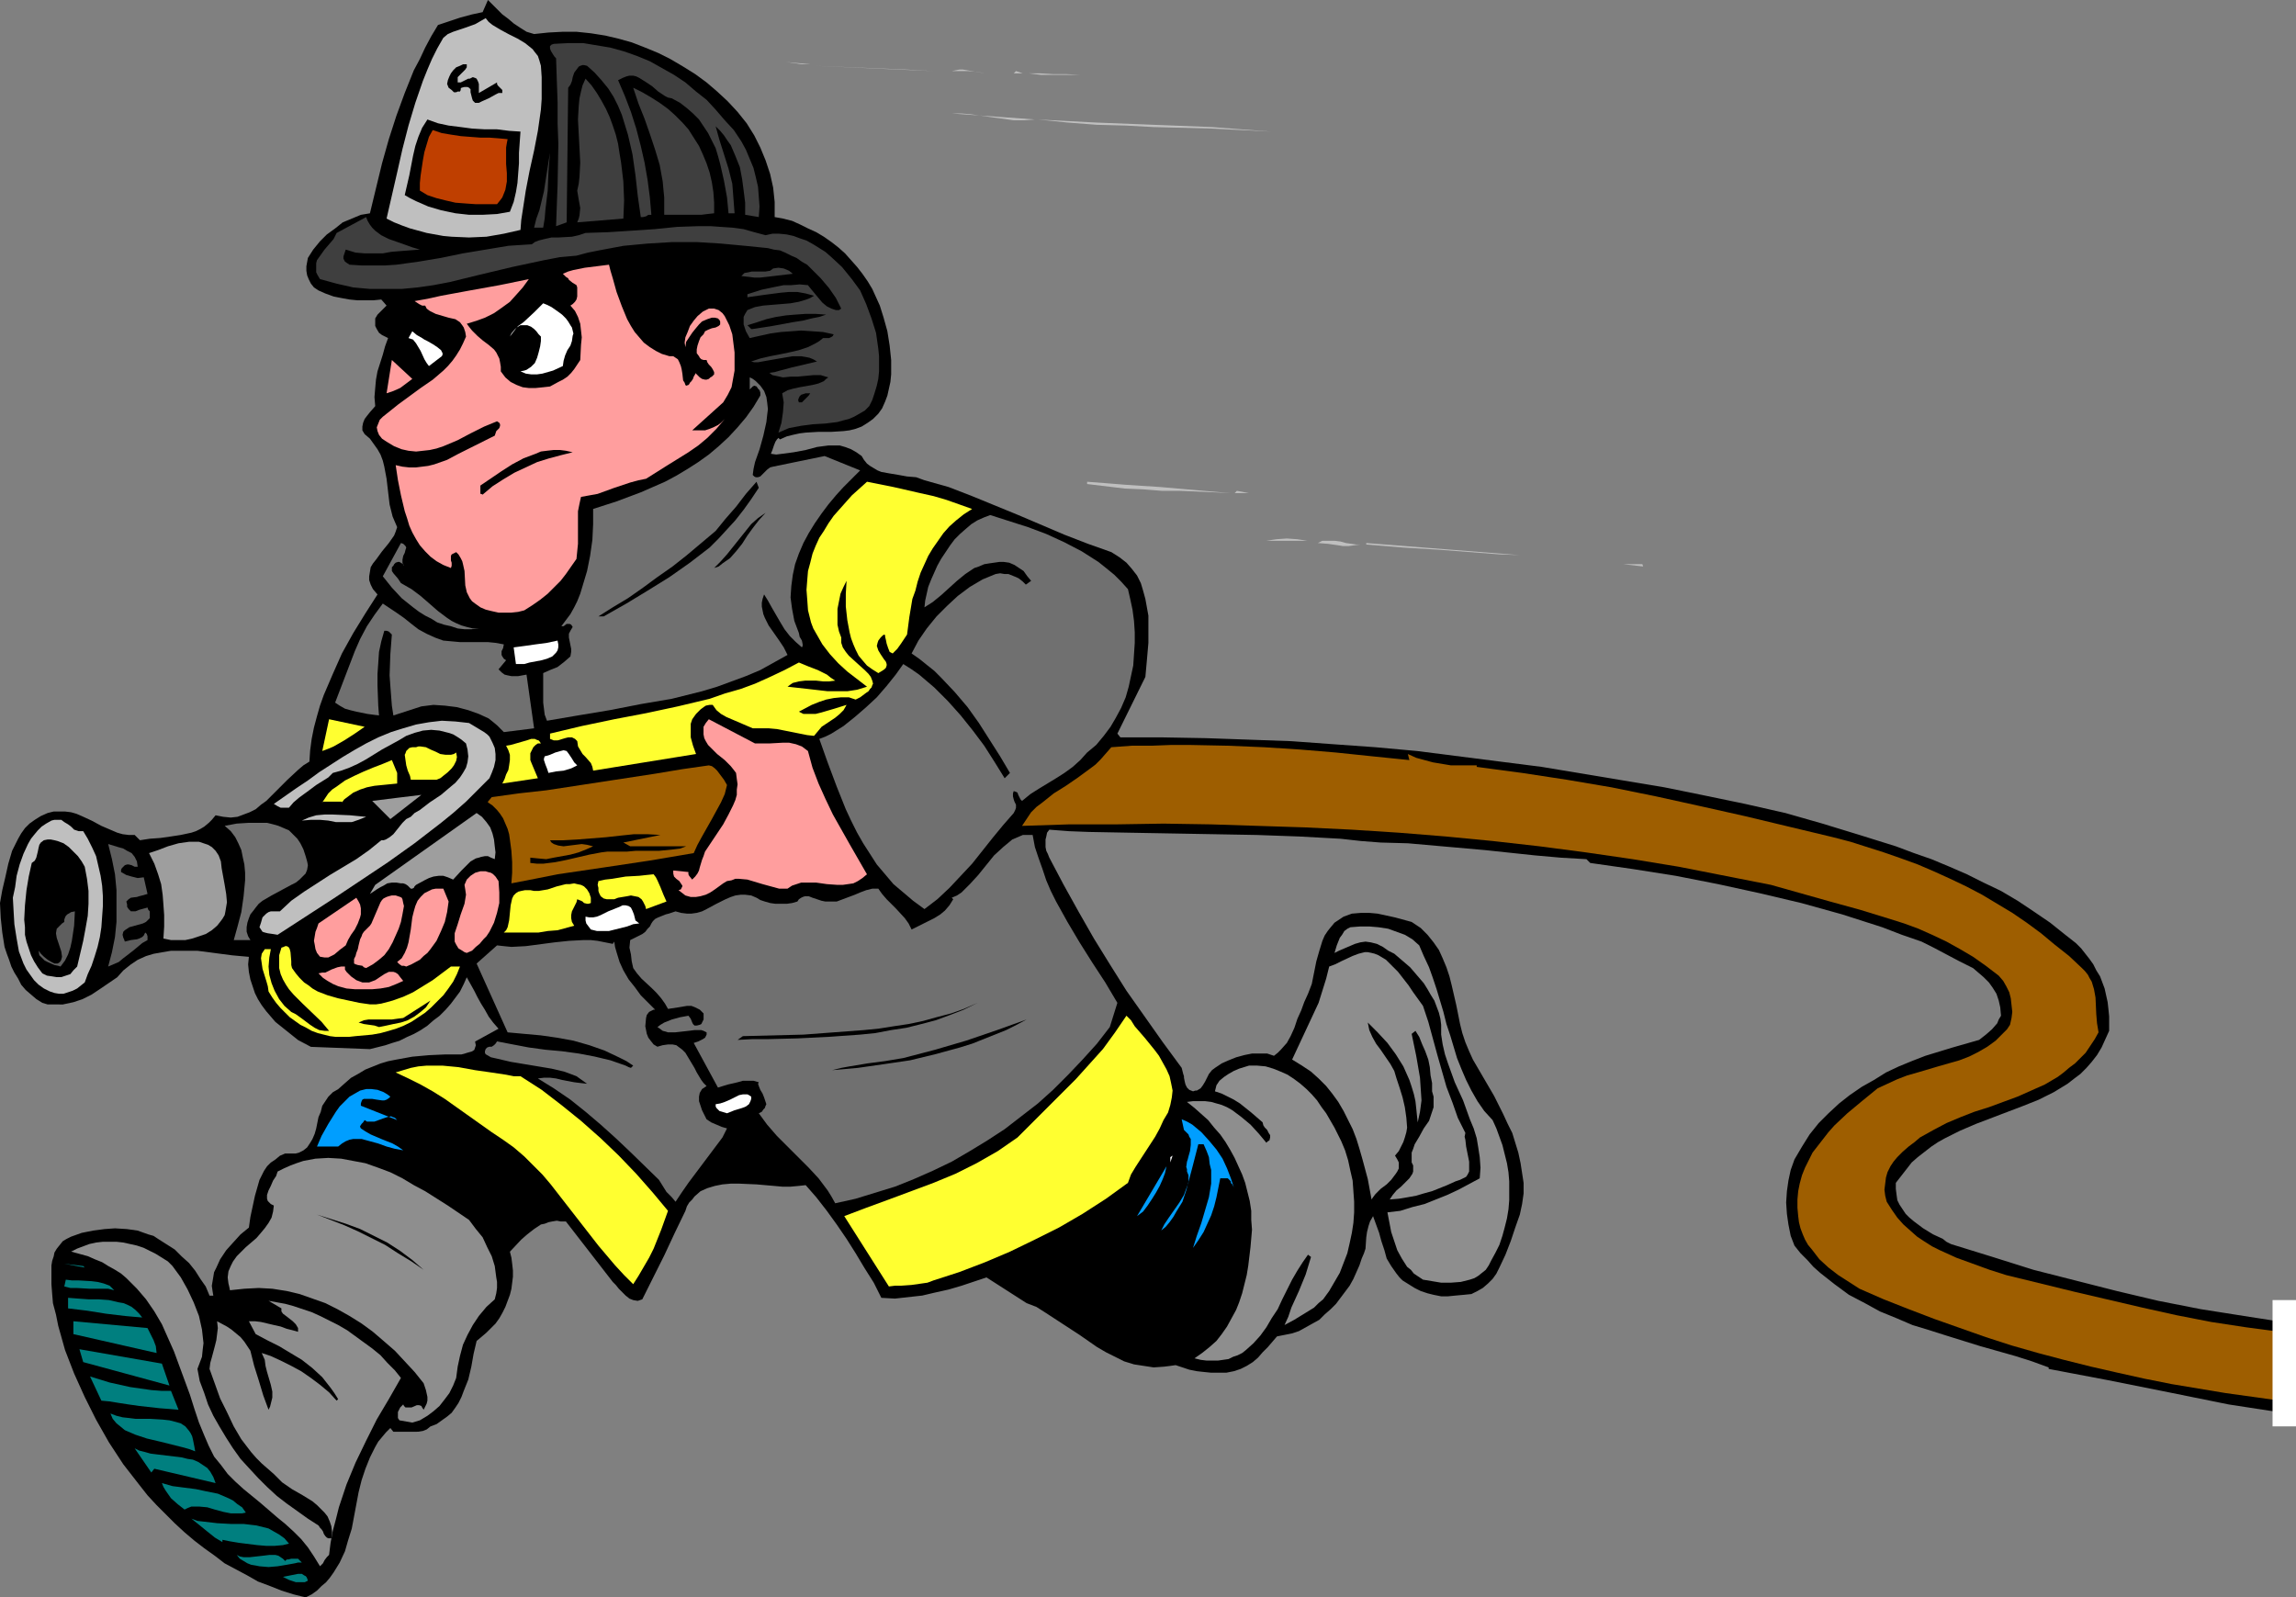 <?xml version="1.0" encoding="UTF-8" standalone="no"?>
<svg
   version="1.0"
   width="129.766mm"
   height="90.282mm"
   id="svg117"
   sodipodi:docname="Fire Fighter with Hose 3.wmf"
   xmlns:inkscape="http://www.inkscape.org/namespaces/inkscape"
   xmlns:sodipodi="http://sodipodi.sourceforge.net/DTD/sodipodi-0.dtd"
   xmlns="http://www.w3.org/2000/svg"
   xmlns:svg="http://www.w3.org/2000/svg">
  <rect width="100%" height="100%" fill="#808080" stroke="none"/>
  <sodipodi:namedview
     id="namedview117"
     pagecolor="#ffffff"
     bordercolor="#000000"
     borderopacity="0.25"
     inkscape:showpageshadow="2"
     inkscape:pageopacity="0.0"
     inkscape:pagecheckerboard="0"
     inkscape:deskcolor="#d1d1d1"
     inkscape:document-units="mm" />
  <defs
     id="defs1">
    <pattern
       id="WMFhbasepattern"
       patternUnits="userSpaceOnUse"
       width="6"
       height="6"
       x="0"
       y="0" />
  </defs>
  <path
     style="fill:#000000;fill-opacity:1;fill-rule:evenodd;stroke:none"
     d="m 114.089,7.27 3.07,-0.323 3.07,-0.162 h 2.909 l 3.07,0.323 3.07,0.485 2.747,0.646 2.909,0.808 2.909,1.131 2.747,1.131 2.586,1.293 2.747,1.616 2.586,1.616 2.424,1.777 2.262,1.939 2.262,2.1 2.101,2.262 1.939,2.423 1.616,2.585 1.293,2.585 1.131,2.747 0.97,2.908 0.646,2.908 0.323,3.07 v 3.231 l 1.778,0.323 1.939,0.485 1.778,0.808 1.616,0.808 1.778,0.808 1.616,0.969 1.616,1.131 1.454,1.131 1.454,1.293 1.293,1.454 1.293,1.454 1.131,1.454 1.131,1.616 0.97,1.616 0.808,1.777 0.808,1.777 0.808,2.585 0.808,2.908 0.485,3.07 0.323,3.07 v 1.616 1.454 l -0.162,1.616 -0.323,1.454 -0.323,1.454 -0.485,1.293 -0.646,1.454 -0.808,1.131 -1.131,1.131 -1.131,0.808 -1.293,0.808 -1.293,0.485 -1.293,0.323 -1.293,0.162 -2.586,0.162 h -2.747 l -2.747,0.162 -1.293,0.162 -1.454,0.323 -1.293,0.323 -1.454,0.646 -0.323,-0.323 -0.323,0.323 -0.323,0.485 -0.323,0.808 -0.162,0.485 -0.162,0.485 -0.323,0.808 1.131,0.162 1.293,-0.162 2.424,-0.323 2.586,-0.485 2.424,-0.646 2.424,-0.323 h 1.293 1.131 l 1.131,0.323 1.293,0.485 1.131,0.646 1.131,0.808 0.485,0.808 0.646,0.808 0.646,0.485 0.808,0.485 0.808,0.485 0.808,0.323 1.778,0.323 1.939,0.323 1.778,0.323 1.939,0.162 1.778,0.646 5.171,1.454 5.01,1.939 9.858,4.039 9.858,4.201 5.01,1.939 5.01,1.777 1.778,1.131 1.454,1.131 1.131,1.293 1.131,1.454 0.808,1.616 0.485,1.616 0.485,1.777 0.323,1.777 0.323,1.777 v 1.939 3.878 l -0.323,3.716 -0.323,3.554 -5.979,12.117 0.646,0.808 h 9.211 l 9.05,0.162 9.211,0.323 9.05,0.323 8.888,0.646 9.05,0.646 8.888,0.808 8.888,1.131 8.888,1.131 8.888,1.131 8.726,1.454 8.726,1.454 8.726,1.454 8.726,1.777 8.565,1.777 8.565,1.939 7.918,2.262 7.918,2.423 7.757,2.423 3.878,1.454 3.717,1.293 3.878,1.616 3.717,1.616 3.555,1.777 3.717,1.777 3.555,2.1 3.394,2.262 3.555,2.423 3.232,2.585 2.262,1.777 1.131,1.131 1.778,2.262 0.808,1.131 0.646,1.293 0.808,1.293 0.485,1.293 0.485,1.293 0.323,1.454 0.323,1.454 0.162,1.454 0.162,1.616 v 1.454 1.616 l -0.808,1.777 -0.808,1.777 -0.97,1.616 -1.131,1.454 -1.131,1.293 -1.293,1.293 -1.293,0.969 -1.454,1.131 -2.909,1.777 -3.232,1.616 -3.232,1.293 -3.394,1.293 -3.394,1.293 -3.394,1.293 -3.394,1.454 -3.232,1.616 -1.454,0.808 -1.454,0.969 -1.454,1.131 -1.454,1.131 -1.293,1.131 -1.131,1.454 -1.131,1.454 -1.131,1.454 v 1.293 l 0.162,1.293 0.162,1.131 0.485,0.969 0.646,0.969 0.646,0.969 0.808,0.808 0.97,0.808 1.939,1.454 2.101,1.293 2.101,0.969 0.808,0.646 0.97,0.485 8.888,2.747 8.726,2.747 8.888,2.262 8.888,2.262 8.888,2.1 9.05,1.777 9.211,1.454 9.373,1.454 v 19.388 l -6.302,-0.969 -6.302,-0.969 -12.766,-2.585 -12.928,-2.585 -12.766,-2.423 v -0.323 l -3.555,-1.293 -3.555,-1.131 -7.434,-2.1 -7.272,-2.262 -3.555,-1.131 -3.717,-1.131 -3.394,-1.454 -3.555,-1.454 -3.232,-1.777 -3.394,-1.777 -3.07,-2.262 -3.07,-2.423 -1.454,-1.293 -1.293,-1.454 -1.454,-1.454 -1.293,-1.616 -0.808,-2.1 -0.485,-2.423 -0.323,-2.262 -0.162,-2.423 0.162,-2.423 0.323,-2.262 0.485,-2.262 0.808,-2.262 1.616,-2.747 1.616,-2.585 1.939,-2.423 2.101,-2.1 2.262,-2.1 2.262,-1.777 2.586,-1.777 2.586,-1.454 2.586,-1.616 2.747,-1.293 2.747,-1.131 2.909,-1.131 5.818,-1.777 5.656,-1.616 1.454,-1.131 1.293,-1.131 1.131,-1.293 0.323,-0.808 0.485,-0.808 -0.162,-1.777 -0.323,-1.454 -0.485,-1.454 -0.808,-1.293 -0.808,-1.131 -1.131,-1.131 -1.131,-0.969 -1.131,-0.969 -2.909,-1.454 -2.747,-1.454 -2.747,-1.454 -2.586,-1.293 -4.202,-1.454 -4.202,-1.616 -8.565,-2.747 -8.726,-2.423 -8.888,-2.1 -8.888,-1.939 -9.05,-1.777 -9.211,-1.454 -9.05,-1.293 -0.808,-0.808 -5.494,-0.323 -5.494,-0.485 -10.666,-1.131 -5.494,-0.485 -5.494,-0.485 -5.494,-0.485 -5.818,-0.162 -4.202,-0.323 -4.363,-0.485 -8.888,-0.485 -9.05,-0.323 -9.05,-0.162 -9.05,-0.162 -9.05,-0.162 -8.726,-0.162 -4.202,-0.162 -4.202,-0.323 -0.485,0.646 -0.162,0.808 -0.162,0.646 v 0.808 0.808 l 0.162,0.808 0.323,0.646 0.323,0.808 3.07,5.816 3.232,5.816 3.232,5.655 3.394,5.493 3.555,5.655 3.878,5.493 3.878,5.493 4.04,5.493 0.162,0.646 0.162,0.646 0.162,0.485 v 0.323 l 0.162,0.808 0.162,0.646 0.323,0.646 0.485,0.485 0.808,0.323 0.485,-0.162 h 0.323 l 0.808,-0.485 0.485,-0.646 0.485,-0.808 0.808,-1.616 0.646,-0.808 0.646,-0.485 1.454,-0.969 1.454,-0.646 1.616,-0.646 1.778,-0.485 1.616,-0.323 h 1.616 1.616 l 1.454,0.485 0.808,-0.646 0.646,-0.646 1.293,-1.454 0.808,-1.454 0.808,-1.777 0.646,-1.939 0.808,-1.777 0.646,-1.777 0.808,-1.777 0.808,-2.1 0.485,-2.423 0.485,-2.423 0.646,-2.262 0.646,-2.1 0.485,-1.131 0.646,-0.969 0.646,-0.808 0.808,-0.969 0.97,-0.646 0.97,-0.646 1.778,-0.646 1.939,-0.162 h 1.778 l 1.778,0.162 3.717,0.808 3.555,0.969 1.939,1.293 1.454,1.454 1.293,1.616 1.131,1.616 0.808,1.777 0.808,1.939 0.646,1.939 0.485,1.939 0.97,4.201 0.808,4.039 0.485,1.939 0.646,1.939 0.808,1.939 0.808,1.777 2.262,3.878 2.262,3.878 1.939,3.878 0.97,2.1 0.97,1.939 0.646,2.1 0.646,2.1 0.485,2.262 0.323,2.1 0.323,2.1 v 2.262 l -0.323,2.262 -0.485,2.262 -0.97,2.747 -0.97,2.908 -1.131,2.908 -1.293,2.747 -0.646,1.293 -0.808,1.131 -0.97,0.969 -1.131,0.969 -1.131,0.646 -1.293,0.646 -1.616,0.162 -1.778,0.162 -1.616,0.162 h -1.454 l -1.616,-0.323 -1.293,-0.323 -1.454,-0.485 -1.293,-0.646 -1.293,-0.808 -1.293,-0.808 -0.646,-0.646 -0.646,-0.808 -1.131,-1.616 -0.97,-1.616 -0.485,-1.777 -0.646,-1.939 -0.485,-1.777 -0.646,-1.777 -0.646,-1.777 -0.646,1.131 -0.323,0.969 -0.323,1.293 -0.162,1.131 -0.162,2.423 -0.323,0.969 -0.485,1.131 -0.485,1.454 -0.646,1.454 -0.646,1.454 -0.808,1.454 -0.97,1.293 -0.97,1.293 -0.97,1.293 -1.131,1.131 -1.293,1.131 -1.131,1.131 -1.454,0.808 -1.454,0.808 -1.454,0.808 -1.454,0.485 -1.616,0.323 -1.616,0.323 -1.939,2.262 -1.131,1.131 -0.97,1.131 -1.131,0.969 -1.293,0.808 -1.293,0.646 -1.454,0.485 -1.616,0.323 h -1.616 -1.616 l -1.616,-0.162 -1.454,-0.162 -1.616,-0.323 -1.454,-0.485 -1.454,-0.485 -1.131,0.162 -1.293,0.162 -2.262,0.162 -2.101,-0.323 -2.101,-0.323 -2.101,-0.646 -1.939,-0.969 -1.939,-0.969 -1.939,-1.131 -3.717,-2.585 -3.717,-2.423 -3.717,-2.423 -1.778,-1.131 -2.101,-0.808 -8.565,-5.493 -5.333,1.777 -2.747,0.808 -2.909,0.646 -2.747,0.646 -2.909,0.323 -2.909,0.323 -2.909,-0.162 -1.616,-3.231 -1.939,-3.07 -1.939,-3.231 -1.939,-3.07 -2.101,-3.07 -2.101,-2.908 -2.262,-2.908 -2.262,-2.585 -1.454,0.162 -1.778,0.162 h -1.778 l -1.778,-0.162 -3.717,-0.323 -3.717,-0.162 h -1.778 l -1.778,0.162 -1.616,0.323 -1.616,0.485 -1.454,0.646 -1.293,1.131 -0.485,0.646 -0.646,0.646 -0.485,0.808 -0.323,0.969 -2.262,4.685 -2.262,4.847 -4.686,9.371 -0.485,0.162 -0.485,0.162 -0.97,-0.162 -0.808,-0.323 -0.808,-0.646 -1.454,-1.454 -0.646,-0.808 -0.646,-0.646 -10.019,-12.925 h -1.131 l -0.808,-0.162 -0.97,0.162 -0.808,0.162 -0.808,0.323 -0.808,0.162 -1.454,0.969 -1.454,1.131 -1.293,1.131 -2.424,2.585 0.323,1.293 0.162,1.293 0.162,1.454 v 1.293 l -0.162,1.293 -0.162,1.293 -0.323,1.293 -0.485,1.293 -0.485,1.293 -0.646,1.293 -0.646,1.131 -0.808,1.131 -0.97,0.969 -0.97,0.969 -1.131,0.969 -0.97,0.808 -0.646,2.747 -0.485,2.747 -0.646,2.747 -0.97,2.423 -0.485,1.293 -0.646,1.293 -0.646,0.969 -0.808,1.131 -0.97,0.808 -1.131,0.808 -1.131,0.808 -1.293,0.485 -0.808,0.646 -0.808,0.323 -0.97,0.162 H 88.234 87.102 86.133 85.002 84.032 l -0.646,-0.808 -0.97,0.969 -0.808,0.969 -0.808,0.969 -0.646,1.131 -1.131,2.262 -0.97,2.423 -0.808,2.423 -0.646,2.585 -0.485,2.585 -0.485,2.585 -0.485,2.585 -0.808,2.585 -0.646,2.262 -1.131,2.423 -1.293,2.1 -0.808,1.131 -0.808,0.969 -0.97,0.808 -0.97,0.969 -1.131,0.808 -1.293,0.646 -2.586,-0.646 -2.586,-0.808 -2.424,-0.969 -2.586,-0.969 -2.262,-1.293 -2.424,-1.293 -2.424,-1.293 -2.101,-1.616 -2.262,-1.616 -2.101,-1.616 -2.101,-1.777 -2.101,-1.939 -1.939,-1.939 -1.939,-1.939 -1.939,-2.1 -1.778,-2.262 -3.394,-4.362 -3.07,-4.685 -2.747,-4.847 -2.424,-4.847 -2.262,-5.008 -1.939,-5.009 -1.454,-5.17 -0.485,-2.423 -0.646,-2.423 -0.162,-1.939 -0.162,-2.1 v -2.1 -1.939 l 0.162,-0.969 0.323,-0.969 0.162,-0.808 0.485,-0.808 0.646,-0.808 0.646,-0.808 0.808,-0.485 0.97,-0.485 2.262,-0.808 2.424,-0.485 2.424,-0.323 2.262,-0.162 2.586,0.162 2.262,0.323 2.262,0.808 1.131,0.323 0.97,0.646 1.778,1.131 1.778,1.131 1.454,1.454 1.616,1.454 1.293,1.616 1.131,1.777 1.131,1.616 0.808,1.939 h 0.808 l -0.162,-0.969 -0.162,-1.131 0.162,-0.969 0.162,-0.969 0.162,-0.969 0.485,-0.969 0.808,-1.777 1.293,-1.939 1.454,-1.616 1.616,-1.777 1.778,-1.454 0.323,-2.262 0.485,-2.262 0.485,-2.262 0.646,-2.262 0.323,-1.131 0.485,-0.969 0.485,-0.969 0.646,-0.969 0.808,-0.808 0.97,-0.646 0.97,-0.808 1.131,-0.485 h 0.808 0.808 0.646 l 0.646,-0.162 0.97,-0.485 0.808,-0.646 0.646,-0.969 0.485,-0.808 0.485,-1.131 0.323,-1.131 0.485,-2.423 0.485,-1.131 0.323,-1.293 0.646,-0.969 0.646,-0.969 0.97,-0.969 1.131,-0.646 1.454,-1.293 1.293,-1.131 1.454,-0.808 1.616,-0.969 1.616,-0.646 1.616,-0.646 1.616,-0.485 1.616,-0.323 3.555,-0.646 3.555,-0.323 3.555,-0.162 h 3.394 l 0.646,-0.162 0.485,-0.162 1.131,-0.323 0.485,-0.323 0.162,-0.485 0.162,-0.485 -0.162,-0.808 5.01,-2.747 -1.131,-1.293 -0.97,-1.293 -0.808,-1.454 -0.808,-1.293 -0.808,-1.454 -0.646,-1.293 -1.616,-2.908 -0.646,1.454 -0.808,1.616 -0.97,1.293 -0.97,1.293 -1.131,1.293 -1.293,1.293 -1.293,0.969 -1.293,1.131 -1.454,0.969 -1.454,0.808 -1.454,0.646 -1.616,0.808 -1.616,0.485 -1.454,0.485 -3.232,0.808 -12.605,-0.485 -2.747,-1.454 -2.424,-1.939 -2.424,-1.939 -0.97,-1.131 -0.97,-1.131 -0.97,-1.293 -0.808,-1.293 -0.646,-1.293 -0.485,-1.454 -0.485,-1.454 -0.323,-1.616 -0.162,-1.616 0.162,-1.616 -1.778,-0.162 -1.778,-0.162 -3.717,-0.485 -3.717,-0.485 h -1.939 -1.939 -1.778 l -1.939,0.323 -1.778,0.323 -1.616,0.485 -1.778,0.808 -1.454,0.969 -1.616,1.293 -1.293,1.454 -3.555,2.423 -1.939,1.293 -1.939,0.969 -1.939,0.646 -2.262,0.485 H 12.443 11.312 10.181 L 9.05,214.235 7.757,213.427 6.626,212.458 5.494,211.488 4.525,210.357 3.878,209.065 3.07,207.772 2.424,206.48 1.939,205.026 1.454,203.733 0.97,202.279 0.485,199.209 0.162,196.14 0,192.908 l 0.485,-2.747 0.646,-2.747 0.646,-2.908 0.808,-2.747 0.646,-1.293 0.646,-1.293 0.646,-1.131 0.808,-1.131 0.97,-0.969 1.131,-0.808 1.293,-0.808 1.454,-0.646 1.293,-0.323 h 1.293 1.131 l 1.293,0.162 1.131,0.323 1.131,0.485 2.101,0.969 2.101,1.131 2.262,0.969 1.131,0.485 1.131,0.323 1.293,0.162 h 1.293 l 1.131,1.131 2.101,-0.323 2.262,-0.162 2.262,-0.323 2.101,-0.323 2.262,-0.485 0.97,-0.323 0.97,-0.485 0.808,-0.485 0.97,-0.808 0.646,-0.646 0.808,-0.969 1.616,0.323 1.616,0.162 1.454,-0.162 1.293,-0.485 1.293,-0.485 1.293,-0.646 1.131,-0.969 1.131,-0.808 4.525,-4.524 2.262,-2.1 1.131,-0.969 1.293,-0.808 0.162,-2.423 0.323,-2.423 0.485,-2.423 0.646,-2.423 0.646,-2.262 0.808,-2.262 0.97,-2.262 0.97,-2.262 1.939,-4.362 2.424,-4.362 2.586,-4.201 2.586,-4.039 -0.97,-1.131 -0.485,-0.969 -0.323,-0.969 v -0.808 l 0.162,-0.969 0.162,-0.969 0.485,-0.808 0.646,-0.808 1.293,-1.777 1.454,-1.777 1.131,-1.616 0.323,-0.808 0.323,-0.969 -0.485,-1.131 -0.485,-1.131 -0.646,-2.585 -0.323,-2.747 -0.323,-2.747 -0.485,-2.585 -0.323,-1.293 -0.485,-1.293 -0.646,-1.131 -0.808,-1.131 -0.808,-1.131 -1.131,-0.969 -0.485,-0.808 v -0.808 l 0.162,-0.808 0.323,-0.808 0.485,-0.646 0.646,-0.808 1.131,-1.293 -0.162,-1.939 0.162,-1.939 0.162,-1.777 0.323,-1.777 1.131,-3.554 0.485,-1.777 0.646,-1.777 -0.646,-0.323 -0.646,-0.323 -0.646,-0.485 -0.485,-0.808 -0.323,-0.646 v -0.808 -0.808 l 0.485,-0.808 1.939,-1.939 -1.131,-1.293 -1.616,0.162 h -1.778 -1.778 l -1.616,-0.162 -1.778,-0.323 -1.616,-0.323 -1.778,-0.646 -1.454,-0.646 -0.97,-0.646 -0.646,-0.808 -0.485,-0.969 -0.323,-0.808 -0.162,-0.969 v -0.969 l 0.323,-1.777 1.131,-1.777 1.454,-1.777 1.454,-1.454 1.778,-1.293 1.616,-1.293 1.939,-0.808 1.939,-0.808 1.939,-0.323 1.293,-5.332 1.293,-5.332 1.454,-5.17 1.616,-5.009 1.778,-4.847 1.939,-4.847 1.293,-2.423 1.131,-2.423 1.293,-2.423 1.454,-2.423 2.424,-0.808 2.424,-0.808 2.424,-0.646 2.262,-0.485 L 104.232,0 l 0.97,0.969 0.97,0.969 1.131,1.131 1.293,0.969 1.131,0.969 1.454,0.969 1.293,0.808 z"
     id="path1" />
  <path
     style="fill:#bfbfbf;fill-opacity:1;fill-rule:evenodd;stroke:none"
     d="m 115.544,14.056 0.162,2.423 v 2.262 2.423 l -0.162,2.262 -0.646,4.524 -0.808,4.201 -0.97,4.362 -0.808,4.201 -0.646,4.201 -0.323,2.1 -0.162,2.1 -3.555,0.808 -3.717,0.646 -3.717,0.162 -3.717,-0.162 -1.778,-0.162 -1.778,-0.323 -1.778,-0.323 -1.778,-0.485 -1.778,-0.485 -1.778,-0.646 -1.616,-0.646 -1.616,-0.808 2.262,-9.855 1.131,-5.009 1.293,-5.009 1.454,-4.847 1.616,-4.685 0.97,-2.423 0.97,-2.262 1.131,-2.262 1.293,-2.262 0.97,-0.808 1.131,-0.485 2.424,-0.808 2.262,-0.808 1.131,-0.646 1.131,-0.646 0.646,0.808 0.808,0.646 1.616,0.969 1.778,0.969 1.939,0.969 1.616,0.969 0.808,0.646 0.808,0.646 0.485,0.646 0.646,0.808 0.323,0.969 z"
     id="path2" />
  <path
     style="fill:#3f3f3f;fill-opacity:1;fill-rule:evenodd;stroke:none"
     d="m 158.368,30.213 0.97,1.777 0.808,1.939 0.808,1.939 0.485,1.939 0.485,2.1 0.162,2.1 0.162,2.1 -0.162,2.262 -2.909,-0.485 V 43.299 l -0.323,-2.585 -0.323,-2.423 -0.485,-2.585 -0.97,-2.423 -0.485,-1.131 -0.485,-1.131 -0.808,-1.131 -0.646,-0.969 -0.808,-0.969 -0.97,-0.969 0.808,2.908 0.97,3.07 0.97,3.07 0.808,3.231 0.485,6.301 h -1.293 l -0.323,-3.393 -0.646,-3.554 -0.808,-3.554 -0.485,-1.777 -0.485,-1.616 -0.808,-1.616 -0.808,-1.616 -0.97,-1.454 -0.97,-1.454 -1.293,-1.293 -1.293,-1.131 -1.454,-1.131 -1.778,-0.969 -0.808,-0.162 -0.646,-0.323 -1.454,-0.969 -1.293,-1.131 -1.454,-0.969 -1.293,-0.808 -0.646,-0.323 -0.646,-0.162 h -0.808 l -0.646,0.162 -0.808,0.323 -0.97,0.485 1.454,3.393 1.293,3.393 1.131,3.554 0.97,3.716 0.808,3.554 0.646,3.716 0.485,3.716 0.323,3.716 h -0.323 -0.323 l -0.485,0.323 -0.646,0.162 h -0.162 -0.323 l -0.646,-4.524 -0.485,-4.362 -0.646,-4.524 -0.485,-2.1 -0.485,-2.1 -0.646,-2.1 -0.646,-2.1 -0.808,-1.939 -0.97,-1.939 -1.131,-1.777 -1.454,-1.777 -1.454,-1.616 -1.616,-1.454 -0.646,-0.162 h -0.323 l -0.485,0.162 -0.323,0.162 -0.485,0.646 -0.485,0.646 -0.323,0.969 -0.162,0.808 -0.323,0.808 -0.485,0.646 -0.323,28.759 -2.262,0.808 0.162,-4.524 0.162,-4.362 0.162,-8.724 -0.162,-4.362 v -4.524 l -0.162,-4.524 -0.162,-4.847 -0.323,-0.323 -0.323,-0.485 -0.485,-0.808 -0.162,-0.485 V 9.855 l 0.323,-0.323 0.485,-0.162 3.07,-0.162 h 3.232 l 2.909,0.485 2.909,0.485 2.909,0.808 2.747,0.969 2.747,1.131 2.586,1.454 2.586,1.454 2.424,1.616 2.262,1.939 2.262,1.777 1.939,2.1 1.939,2.262 1.939,2.1 z"
     id="path3" />
  <path
     style="fill:#bfbfbf;fill-opacity:1;fill-rule:evenodd;stroke:none"
     d="m 156.105,12.44 4.363,0.485 z"
     id="path4" />
  <path
     style="fill:#bfbfbf;fill-opacity:1;fill-rule:evenodd;stroke:none"
     d="m 161.277,12.925 h 2.262 z"
     id="path5" />
  <path
     style="fill:#bfbfbf;fill-opacity:1;fill-rule:evenodd;stroke:none"
     d="m 164.347,12.925 1.939,0.323 z"
     id="path6" />
  <path
     style="fill:#bfbfbf;fill-opacity:1;fill-rule:evenodd;stroke:none"
     d="m 173.073,13.733 -5.171,-0.485 3.394,0.485 z"
     id="path7" />
  <path
     style="fill:#000000;fill-opacity:1;fill-rule:evenodd;stroke:none"
     d="m 99.707,13.733 v 0.646 l -0.323,0.485 -0.808,0.808 -0.485,0.485 -0.323,0.323 v 0.485 0.646 h 0.646 l 0.646,-0.323 0.646,-0.323 0.323,-0.162 h 0.323 l 0.646,-0.323 0.485,0.162 0.323,0.162 0.162,0.323 0.162,0.323 0.162,0.485 v 1.939 l 3.878,-2.262 v 0.323 l 0.162,0.323 0.323,0.323 0.162,0.162 0.485,0.485 v 0.323 0.323 h -0.808 l -0.646,0.323 -1.454,0.808 -1.454,0.646 -0.646,0.323 h -0.808 l -0.485,-0.485 -0.162,-0.485 -0.162,-0.646 -0.162,-0.646 V 19.065 l -0.323,-0.323 -0.323,-0.162 h -0.323 -0.323 l -0.646,0.162 -0.162,0.162 v 0.323 l -0.162,0.323 h -0.162 -0.323 l -0.323,0.162 h -0.485 l -0.162,-0.162 -0.323,-0.323 -0.646,-0.485 -0.323,-0.808 0.162,-0.808 0.323,-0.808 0.323,-0.646 0.485,-0.646 0.646,-0.646 0.808,-0.323 0.646,-0.323 z"
     id="path8" />
  <path
     style="fill:#bfbfbf;fill-opacity:1;fill-rule:evenodd;stroke:none"
     d="m 199.414,15.187 -25.533,-1.131 19.877,0.808 z"
     id="path9" />
  <path
     style="fill:#bfbfbf;fill-opacity:1;fill-rule:evenodd;stroke:none"
     d="m 210.403,15.672 -0.808,-0.162 -0.97,-0.162 -1.778,-0.162 h -1.778 -1.778 l 0.808,-0.162 0.808,-0.162 h 0.808 l 0.97,0.162 1.778,0.323 z"
     id="path10" />
  <path
     style="fill:#bfbfbf;fill-opacity:1;fill-rule:evenodd;stroke:none"
     d="m 216.544,15.672 0.485,-0.485 1.454,0.485 z"
     id="path11" />
  <path
     style="fill:#bfbfbf;fill-opacity:1;fill-rule:evenodd;stroke:none"
     d="m 230.765,15.995 h -2.747 -2.909 -2.747 l -1.293,-0.162 -1.293,-0.162 h 2.424 l 2.747,0.162 h 2.747 z"
     id="path12" />
  <path
     style="fill:#bfbfbf;fill-opacity:1;fill-rule:evenodd;stroke:none"
     d="m 234.32,16.318 9.534,0.808 z"
     id="path13" />
  <path
     style="fill:#3f3f3f;fill-opacity:1;fill-rule:evenodd;stroke:none"
     d="m 133.158,46.692 -9.858,0.808 0.323,-0.808 0.162,-0.646 0.162,-1.616 -0.323,-1.777 -0.323,-1.939 0.323,-1.454 0.162,-1.454 0.162,-3.07 -0.162,-3.07 -0.162,-3.07 -0.162,-3.07 0.162,-2.908 0.162,-1.616 0.323,-1.454 0.323,-1.293 0.646,-1.454 1.293,1.454 1.131,1.616 0.97,1.616 0.97,1.777 0.808,1.777 0.646,1.777 0.646,1.939 0.485,1.939 0.323,2.1 0.323,1.939 0.485,4.039 0.162,4.039 z"
     id="path14" />
  <path
     style="fill:#bfbfbf;fill-opacity:1;fill-rule:evenodd;stroke:none"
     d="m 249.187,17.126 h -4.202 z"
     id="path15" />
  <path
     style="fill:#3f3f3f;fill-opacity:1;fill-rule:evenodd;stroke:none"
     d="m 152.55,45.561 -1.454,0.162 -1.293,0.162 h -2.424 -2.586 -1.454 -1.454 v -1.777 -1.939 l -0.162,-1.616 -0.162,-1.777 -0.646,-3.554 -0.97,-3.231 -1.131,-3.393 -1.131,-3.231 -1.293,-3.231 -1.131,-3.393 1.939,0.969 1.939,1.131 1.778,1.131 1.778,1.293 1.454,1.293 1.616,1.616 1.293,1.454 1.131,1.777 1.131,1.777 0.808,1.777 0.808,1.939 0.646,1.939 0.485,2.1 0.323,2.1 0.162,2.262 z"
     id="path16" />
  <path
     style="fill:#bfbfbf;fill-opacity:1;fill-rule:evenodd;stroke:none"
     d="m 270.841,18.742 h 1.616 z"
     id="path17" />
  <path
     style="fill:#bfbfbf;fill-opacity:1;fill-rule:evenodd;stroke:none"
     d="m 294.112,20.357 h 1.616 z"
     id="path18" />
  <path
     style="fill:#bfbfbf;fill-opacity:1;fill-rule:evenodd;stroke:none"
     d="m 221.069,25.527 -2.262,0.162 h -2.262 l -4.686,-0.646 -2.262,-0.323 -2.262,-0.323 -1.939,-0.162 h -2.101 z"
     id="path19" />
  <path
     style="fill:#000000;fill-opacity:1;fill-rule:evenodd;stroke:none"
     d="m 111.181,28.112 -0.162,2.262 -0.162,2.262 v 2.262 l -0.162,2.1 -0.162,2.1 -0.323,1.939 -0.485,2.1 -0.808,2.1 -2.747,0.485 -3.07,0.162 h -2.909 l -2.909,-0.323 -3.07,-0.646 -2.747,-0.808 -2.586,-1.131 -1.293,-0.646 -1.131,-0.646 0.485,-2.1 0.485,-2.1 0.808,-4.201 0.485,-2.1 0.646,-1.939 0.808,-1.939 1.131,-1.777 2.262,0.808 2.262,0.485 2.586,0.323 2.424,0.323 2.747,0.162 h 2.586 l 2.586,0.323 z"
     id="path20" />
  <path
     style="fill:#bfbfbf;fill-opacity:1;fill-rule:evenodd;stroke:none"
     d="m 271.649,28.112 -6.464,-0.323 -6.302,-0.323 -12.443,-0.323 -5.979,-0.323 -6.141,-0.162 -6.302,-0.485 -6.302,-0.646 12.282,0.646 12.443,0.485 12.443,0.485 6.302,0.485 z"
     id="path21" />
  <path
     style="fill:#bf3f00;fill-opacity:1;fill-rule:evenodd;stroke:none"
     d="m 108.433,29.728 -0.162,0.808 -0.162,0.969 v 1.777 1.777 l 0.162,1.939 v 1.777 l -0.323,1.777 -0.323,0.808 -0.323,0.808 -0.485,0.646 -0.646,0.808 h -2.262 -2.262 L 99.384,43.461 97.283,43.299 95.182,42.815 93.243,42.33 91.304,41.684 89.688,40.714 v -1.616 l 0.162,-1.616 0.485,-3.231 0.323,-1.777 0.485,-1.616 0.485,-1.616 0.808,-1.454 1.939,0.646 1.939,0.323 2.101,0.323 2.101,0.162 2.101,0.162 h 1.939 l 2.101,0.162 z"
     id="path22" />
  <path
     style="fill:#bfbfbf;fill-opacity:1;fill-rule:evenodd;stroke:none"
     d="m 272.78,28.112 8.726,0.485 z"
     id="path23" />
  <path
     style="fill:#bfbfbf;fill-opacity:1;fill-rule:evenodd;stroke:none"
     d="m 293.304,28.92 2.747,0.485 z"
     id="path24" />
  <path
     style="fill:#bfbfbf;fill-opacity:1;fill-rule:evenodd;stroke:none"
     d="m 298.313,29.405 h 2.424 z"
     id="path25" />
  <path
     style="fill:#bfbfbf;fill-opacity:1;fill-rule:evenodd;stroke:none"
     d="m 303.969,29.728 h 1.939 z"
     id="path26" />
  <path
     style="fill:#3f3f3f;fill-opacity:1;fill-rule:evenodd;stroke:none"
     d="m 116.029,48.631 h -1.939 l 0.485,-1.939 0.646,-1.777 0.97,-4.039 0.646,-4.201 0.646,-4.039 -0.323,4.039 -0.162,4.039 -0.485,4.039 -0.162,1.939 z"
     id="path27" />
  <path
     style="fill:#3f3f3f;fill-opacity:1;fill-rule:evenodd;stroke:none"
     d="m 89.688,53.316 -2.101,0.162 -2.101,0.162 -1.939,0.162 -1.778,0.323 H 79.83 77.891 l -1.939,-0.162 -2.101,-0.646 -0.323,0.969 -0.162,0.485 v 0.485 l 0.162,0.323 0.162,0.323 0.485,0.323 0.485,0.323 2.586,0.162 h 2.424 2.586 l 2.424,-0.162 4.686,-0.646 4.848,-0.808 4.686,-0.969 4.848,-0.808 4.848,-0.808 2.424,-0.162 2.586,-0.162 0.646,-0.485 0.808,-0.323 1.293,-0.323 1.454,-0.323 h 1.454 l 2.909,-0.162 1.454,-0.323 1.454,-0.485 4.848,-0.162 5.01,-0.323 2.424,-0.162 2.424,-0.162 4.848,-0.485 4.686,-0.162 h 2.424 l 2.262,0.162 2.424,0.162 2.424,0.323 2.262,0.646 2.424,0.646 1.454,-0.323 h 1.454 l 1.616,0.162 1.454,0.323 1.293,0.485 1.454,0.485 1.454,0.808 1.293,0.808 1.293,0.808 1.293,1.131 2.262,2.1 2.101,2.585 1.778,2.423 1.293,2.908 1.131,3.07 0.97,3.07 0.485,3.393 0.162,1.616 v 1.616 1.616 l -0.162,1.616 -0.323,1.454 -0.485,1.616 -0.485,1.454 -0.646,1.293 -0.97,0.969 -1.131,0.646 -1.131,0.646 -1.131,0.485 -1.293,0.323 -1.131,0.323 -2.586,0.323 -2.747,0.162 -2.424,0.323 -2.586,0.485 -1.131,0.485 -1.131,0.485 0.646,-2.1 0.323,-2.262 0.162,-2.1 -0.323,-1.939 1.131,-0.646 1.131,-0.323 1.454,-0.323 2.747,-0.485 1.293,-0.323 1.131,-0.485 0.485,-0.485 0.485,-0.323 -1.616,-0.485 h -1.616 l -3.394,0.323 h -1.454 l -1.616,0.162 -1.454,-0.323 -0.808,-0.162 -0.646,-0.485 1.131,-0.162 1.131,-0.323 2.424,-0.646 2.747,-0.646 2.747,-0.646 -0.808,-0.485 -0.808,-0.323 -0.808,-0.162 -0.97,-0.162 h -1.778 l -1.939,0.323 -3.717,0.646 -1.778,0.323 h -0.808 l -0.646,-0.162 1.939,-0.646 2.101,-0.485 4.04,-0.808 2.101,-0.485 1.939,-0.646 1.616,-0.808 0.808,-0.485 0.808,-0.646 h 1.293 l 0.646,-0.323 0.162,-0.162 0.162,-0.323 -2.262,-0.485 -2.262,-0.162 -2.424,-0.162 -2.101,0.162 -2.262,0.162 -2.262,0.323 -4.363,0.969 -0.808,-1.454 -0.485,-1.454 v -0.808 -0.808 l 0.323,-0.646 0.485,-0.808 0.808,-0.323 0.808,-0.323 1.778,-0.323 1.939,-0.162 3.878,-0.323 1.778,-0.323 1.616,-0.485 0.808,-0.323 0.808,-0.485 -1.778,-0.485 -1.778,-0.323 h -1.778 l -1.778,0.162 -3.717,0.485 -3.394,0.485 v -0.646 l 3.07,-0.969 3.07,-0.646 1.616,-0.323 h 1.616 l 1.778,-0.162 1.778,0.162 0.646,0.808 0.808,0.969 1.616,1.939 0.97,0.808 0.97,0.485 0.485,0.162 0.485,0.162 h 0.646 l 0.485,-0.323 -1.131,-2.262 -1.454,-2.1 -1.778,-2.1 -1.939,-1.939 -0.97,-0.969 -1.131,-0.646 -1.131,-0.808 -1.131,-0.485 -1.293,-0.646 -1.131,-0.485 -1.293,-0.162 -1.293,-0.323 -4.848,-0.485 -5.171,-0.485 -5.171,-0.323 h -5.171 l -5.333,0.323 -5.171,0.485 -5.171,0.969 -2.424,0.485 -2.424,0.646 -3.555,0.323 -3.394,0.646 -6.787,1.454 -6.787,1.616 -6.626,1.616 -3.394,0.646 -3.394,0.485 -3.394,0.323 h -3.394 -3.394 l -3.555,-0.323 -3.555,-0.808 -1.778,-0.485 -1.778,-0.485 -0.485,-0.808 -0.323,-0.646 v -0.646 -0.646 -0.646 l 0.162,-0.646 0.808,-1.131 0.808,-1.131 0.97,-1.131 0.97,-1.131 0.646,-1.293 6.302,-3.393 0.323,0.808 0.485,0.808 0.485,0.646 0.646,0.646 1.293,0.969 1.616,0.808 3.232,1.131 1.778,0.646 z"
     id="path28" />
  <path
     style="fill:#ff9e9e;fill-opacity:1;fill-rule:evenodd;stroke:none"
     d="m 130.088,56.548 0.323,1.293 0.485,1.616 0.808,2.908 1.131,3.07 1.131,2.747 0.808,1.454 0.808,1.293 0.97,1.131 0.97,1.131 1.293,0.969 1.293,0.808 1.293,0.646 1.616,0.485 h 0.808 l 0.485,0.323 0.485,0.323 0.323,0.646 0.323,0.808 0.162,0.646 0.162,0.969 0.162,1.454 0.323,0.485 0.162,0.485 0.162,0.162 0.485,-0.162 0.162,-0.162 0.162,-0.323 0.323,-0.323 0.323,-0.485 0.162,-0.485 0.485,-0.808 v 0.162 l 0.162,0.162 0.323,0.323 0.323,0.323 0.485,0.323 0.646,0.162 h 0.323 l 0.485,-0.162 0.323,-0.323 0.323,-0.162 0.323,-0.323 0.162,-0.162 v -0.485 l -0.323,-0.646 -0.323,-0.485 -0.485,-0.485 -0.323,-0.485 -0.162,-0.485 h -0.646 l -0.485,-0.162 -0.323,-0.323 -0.162,-0.323 -0.485,-0.646 v -0.808 l 0.162,-0.808 0.323,-0.969 0.323,-0.808 0.646,-0.646 0.162,-0.323 0.162,-0.323 0.646,-0.323 0.808,-0.323 0.808,-0.162 0.646,-0.323 0.162,-0.162 0.162,-0.162 v -0.323 -0.323 l -0.162,-0.323 -0.323,-0.323 -0.646,-0.162 h -0.646 l -0.97,0.323 -1.131,0.485 -0.646,0.646 -0.808,0.969 -0.646,0.808 -0.646,0.969 -0.646,0.969 -0.162,1.131 -0.162,-0.969 0.162,-1.131 0.485,-1.131 0.485,-1.293 0.808,-1.131 0.808,-0.969 1.131,-0.969 1.293,-0.646 h 0.646 0.485 l 0.485,0.162 0.485,0.162 0.808,0.646 0.485,0.646 0.485,0.969 0.485,0.969 0.646,1.939 0.485,3.878 v 1.939 1.939 l -0.323,1.777 -0.323,1.777 -0.808,1.616 -0.97,1.616 -6.626,5.978 h 0.97 0.808 0.97 l 0.97,-0.323 0.808,-0.323 0.97,-0.485 0.646,-0.485 0.808,-0.808 -1.778,2.1 -1.939,1.939 -1.939,1.616 -2.101,1.454 -4.686,2.908 -4.363,2.747 -1.616,0.323 -1.778,0.485 -3.394,1.131 -3.555,1.293 -1.778,0.323 -1.778,0.323 -0.323,1.454 -0.323,1.616 v 1.616 5.332 l -0.162,1.616 -0.162,1.616 -1.131,1.616 -1.131,1.616 -1.131,1.454 -1.454,1.454 -1.293,1.293 -1.616,1.293 -1.616,1.131 -1.778,1.131 -1.293,0.323 -1.454,0.162 h -1.293 -1.454 l -1.454,-0.323 -1.293,-0.323 -1.131,-0.485 -1.131,-0.808 -0.646,-0.485 -0.485,-0.646 -0.323,-0.646 -0.323,-0.646 -0.323,-1.454 -0.162,-3.07 -0.323,-1.454 -0.162,-0.646 -0.323,-0.646 -0.485,-0.808 -0.485,-0.485 -0.646,0.323 -0.323,0.162 -0.162,0.323 v 0.969 l 0.162,0.485 v 0.646 l -0.162,0.485 -1.616,-0.646 -1.454,-0.808 -1.293,-0.969 -1.131,-1.131 -1.131,-1.293 -0.808,-1.293 -0.808,-1.454 -0.646,-1.454 -0.485,-1.616 -0.485,-1.454 -0.808,-3.393 -0.646,-3.231 -0.485,-3.231 1.454,0.323 1.454,0.162 H 88.88 l 1.293,-0.162 1.293,-0.162 1.293,-0.323 2.747,-0.969 2.424,-1.293 2.586,-1.293 5.171,-2.585 0.162,-0.485 0.162,-0.485 0.646,-0.646 0.162,-0.485 v -0.323 l -0.162,-0.323 -0.485,-0.323 -2.747,1.131 -2.909,1.454 -2.747,1.454 -3.07,1.293 -1.454,0.485 -1.454,0.323 -1.454,0.162 -1.454,0.162 -1.616,-0.162 -1.454,-0.323 -1.616,-0.646 -1.616,-0.969 -0.485,-0.323 -0.485,-0.323 -0.646,-0.808 -0.323,-0.808 -0.162,-0.808 0.323,-0.808 0.323,-0.808 0.646,-0.646 0.808,-0.646 2.424,-1.939 2.424,-1.777 2.424,-1.777 2.586,-1.777 2.262,-1.939 0.97,-0.969 0.97,-1.131 0.808,-1.131 0.808,-1.293 0.646,-1.293 0.646,-1.454 -0.162,-0.969 -0.323,-0.969 -0.323,-0.485 -0.485,-0.646 -0.485,-0.323 -0.485,-0.323 -1.454,-0.323 -2.747,-0.808 -0.646,-0.323 -0.646,-0.323 -0.646,-0.485 -0.323,-0.646 h -0.485 -0.162 l -0.646,-0.323 -0.485,-0.323 -0.485,-0.323 2.747,-0.485 2.909,-0.646 6.141,-1.131 6.302,-1.131 6.302,-1.293 -1.293,1.777 -1.293,1.454 -1.454,1.616 -1.778,1.293 -1.616,1.131 -1.939,0.969 -1.778,0.646 -2.101,0.646 0.485,0.646 0.646,0.808 1.131,1.131 1.131,0.969 1.293,0.969 1.131,0.969 0.485,0.646 0.323,0.646 0.323,0.646 0.162,0.808 0.162,0.969 v 0.969 l 0.485,0.646 0.485,0.646 1.131,0.969 1.293,0.646 1.293,0.485 1.293,0.162 h 1.454 l 1.616,-0.162 1.454,-0.162 1.778,-0.969 0.97,-0.485 0.97,-0.646 0.808,-0.808 0.646,-0.808 0.646,-0.969 0.646,-0.969 0.162,-3.231 0.162,-1.616 -0.162,-1.454 -0.162,-1.454 -0.485,-1.454 -0.646,-1.293 -0.97,-1.131 0.485,-0.323 0.485,-0.485 0.323,-0.485 0.162,-0.646 V 62.687 62.202 61.395 l -0.162,-0.485 -0.808,-0.485 -0.808,-0.646 -0.162,-0.323 -0.485,-0.323 -0.646,-0.646 1.131,-0.485 1.131,-0.323 2.424,-0.485 2.586,-0.323 z"
     id="path29" />
  <path
     style="fill:#3f3f3f;fill-opacity:1;fill-rule:evenodd;stroke:none"
     d="m 169.357,58.486 -2.747,0.323 -2.747,0.323 -1.454,0.162 h -1.293 l -1.293,-0.162 -1.454,-0.162 0.323,-0.323 0.323,-0.323 0.808,-0.162 0.808,-0.162 h 0.97 1.939 l 0.97,-0.162 0.646,-0.485 1.131,-0.162 1.131,0.162 1.131,0.485 z"
     id="path30" />
  <path
     style="fill:#ffffff;fill-opacity:1;fill-rule:evenodd;stroke:none"
     d="m 121.846,69.473 0.323,0.485 0.323,1.293 -0.162,0.485 -0.162,1.131 -0.323,0.969 -0.323,0.485 -0.323,0.485 -0.485,1.131 -0.323,1.131 -0.162,1.131 -2.101,0.969 -1.131,0.323 -1.131,0.323 -1.131,0.162 h -1.293 l -1.131,-0.162 -1.131,-0.485 0.808,-0.162 0.485,-0.162 0.485,-0.323 0.485,-0.323 0.808,-0.808 0.485,-1.131 0.323,-1.131 0.323,-1.293 0.162,-1.131 v -0.969 l -0.485,-0.485 -0.485,-0.646 -0.485,-0.485 -0.646,-0.485 -0.808,-0.323 h -0.646 -0.808 l -0.808,0.485 -1.454,1.939 0.162,-0.323 0.162,-0.323 0.646,-0.808 0.808,-0.808 1.131,-0.808 2.262,-2.1 0.97,-0.969 0.97,-0.969 0.808,0.323 0.97,0.485 1.616,1.131 0.646,0.485 0.808,0.808 0.485,0.646 z"
     id="path31" />
  <path
     style="fill:#000000;fill-opacity:1;fill-rule:evenodd;stroke:none"
     d="m 176.467,67.211 -1.454,0.485 -1.616,0.323 -1.939,0.485 -2.101,0.323 -4.363,0.808 -4.202,0.646 h -0.323 l -0.323,-0.323 -0.162,-0.162 -0.323,-0.323 2.101,-0.646 1.939,-0.646 2.101,-0.485 2.101,-0.323 1.939,-0.162 2.262,-0.162 h 2.101 z"
     id="path32" />
  <path
     style="fill:#ffffff;fill-opacity:1;fill-rule:evenodd;stroke:none"
     d="m 94.374,76.097 -2.747,2.1 -0.485,-0.646 -0.485,-0.808 -0.808,-1.777 -0.485,-0.808 -0.485,-0.808 -0.646,-0.808 -0.97,-0.323 0.808,-1.454 0.97,0.808 1.131,0.646 0.485,0.323 0.646,0.323 1.131,0.646 0.97,0.646 0.808,0.646 0.162,0.323 0.162,0.323 v 0.323 z"
     id="path33" />
  <path
     style="fill:#ff9e9e;fill-opacity:1;fill-rule:evenodd;stroke:none"
     d="m 88.072,80.944 -1.293,0.969 -1.293,0.969 -1.454,0.646 -1.454,0.485 1.131,-7.109 z"
     id="path34" />
  <path
     style="fill:#707070;fill-opacity:1;fill-rule:evenodd;stroke:none"
     d="m 160.792,101.463 0.323,0.323 0.323,0.162 h 0.323 0.162 l 0.485,-0.162 0.485,-0.485 0.485,-0.485 0.485,-0.485 0.646,-0.485 0.646,-0.162 10.989,-2.262 7.595,3.07 -3.555,3.554 -1.616,1.777 -1.616,1.939 -1.454,1.939 -1.454,2.1 -1.293,2.1 -1.131,2.1 -0.97,2.262 -0.808,2.262 -0.485,2.262 -0.323,2.423 -0.162,2.423 0.323,2.423 0.485,2.585 0.97,2.585 0.162,0.808 0.485,0.808 0.162,0.808 v 0.323 l -0.162,0.323 -1.293,-1.131 -1.293,-1.293 -1.131,-1.454 -0.97,-1.616 -1.778,-3.07 -0.808,-1.454 -0.808,-1.293 -0.323,0.969 -0.162,0.808 v 0.808 l 0.162,0.808 0.162,0.808 0.323,0.808 0.808,1.616 1.131,1.616 1.131,1.616 0.97,1.454 0.808,1.616 -2.909,1.616 -2.909,1.616 -3.07,1.293 -3.07,1.131 -3.07,1.131 -3.232,0.969 -3.232,0.808 -3.232,0.808 -6.626,1.131 -6.626,1.293 -6.787,1.131 -6.626,1.131 -0.485,-1.293 -0.162,-1.293 -0.162,-1.293 v -1.293 -1.293 -1.293 -1.293 -1.131 l 1.454,-0.646 1.616,-0.646 1.454,-1.131 1.293,-1.131 0.162,-0.969 v -0.646 l -0.323,-1.616 -0.162,-0.808 v -0.808 l 0.323,-0.646 0.485,-0.808 -0.323,-0.485 -0.323,-0.162 h -0.323 -0.323 l -0.646,0.485 h -0.162 -0.323 l 0.97,-1.293 0.97,-1.293 0.808,-1.454 0.646,-1.293 0.646,-1.616 0.485,-1.616 0.97,-3.231 0.646,-3.231 0.485,-3.393 0.162,-3.393 v -3.231 l 5.01,-1.616 5.171,-1.939 2.586,-1.131 2.586,-1.131 2.424,-1.293 2.424,-1.454 2.262,-1.454 2.262,-1.616 2.101,-1.777 2.101,-1.939 1.939,-2.1 1.778,-2.1 1.616,-2.262 1.454,-2.423 v -0.323 -0.323 l -0.162,-0.485 -0.323,-0.323 -0.323,-0.485 -0.485,-0.162 -0.323,0.162 -0.323,0.323 -0.323,0.323 v -2.585 l 0.646,0.323 0.646,0.485 0.97,0.969 0.808,1.131 0.485,1.293 0.162,1.131 0.162,1.454 -0.162,1.293 -0.162,1.454 -0.646,2.908 -0.808,2.908 -0.97,2.747 -0.323,1.454 z"
     id="path35" />
  <path
     style="fill:#000000;fill-opacity:1;fill-rule:evenodd;stroke:none"
     d="m 173.073,84.014 -0.323,0.485 -0.97,0.969 -0.485,0.485 h -0.646 l -0.162,-0.485 0.162,-0.485 0.162,-0.323 0.323,-0.323 0.485,-0.162 0.485,-0.162 z"
     id="path36" />
  <path
     style="fill:#000000;fill-opacity:1;fill-rule:evenodd;stroke:none"
     d="m 122.331,96.616 -2.586,0.646 -2.424,0.646 -2.586,0.808 -2.424,1.131 -2.424,1.131 -2.424,1.454 -2.262,1.454 -2.101,1.777 -0.323,-0.162 h -0.162 v -0.646 -0.485 -0.646 l 4.525,-3.07 2.262,-1.454 2.424,-1.293 1.293,-0.485 1.293,-0.485 1.131,-0.485 1.293,-0.162 1.454,-0.162 h 1.293 l 1.293,0.162 z"
     id="path37" />
  <path
     style="fill:#000000;fill-opacity:1;fill-rule:evenodd;stroke:none"
     d="m 162.085,104.209 -1.616,2.423 -1.616,2.262 -1.778,2.262 -1.778,1.939 -1.778,1.939 -1.939,1.939 -2.101,1.616 -2.101,1.616 -4.363,3.07 -4.686,2.908 -4.525,2.747 -4.848,2.747 h -1.131 l 3.07,-1.939 3.232,-1.939 3.232,-2.262 3.07,-2.262 3.232,-2.262 3.07,-2.423 6.141,-5.17 2.101,-2.585 2.262,-2.585 2.101,-2.747 2.262,-2.585 z"
     id="path38" />
  <path
     style="fill:#ffff30;fill-opacity:1;fill-rule:evenodd;stroke:none"
     d="m 207.656,108.733 -1.778,1.131 -1.616,1.293 -1.454,1.293 -1.293,1.454 -1.131,1.616 -1.131,1.616 -0.97,1.616 -0.808,1.777 -0.808,1.777 -0.646,1.939 -0.485,1.939 -0.646,1.777 -0.646,3.878 -0.485,3.716 -0.646,0.969 -0.323,0.485 -0.323,0.485 -0.808,1.131 -0.97,0.969 -0.323,-0.162 -0.323,-0.162 -0.323,-0.808 -0.323,-0.969 -0.162,-0.808 -0.162,-0.646 v -0.323 l -0.162,-0.162 -0.323,0.162 -0.162,0.162 -0.323,0.323 -0.485,0.646 -0.162,0.485 -0.162,0.646 0.323,0.969 0.485,0.808 0.646,0.969 0.485,0.646 0.162,0.485 v 0.323 l -0.162,0.485 -0.323,0.323 -0.485,0.323 -0.808,0.485 -1.293,-0.808 -1.131,-0.808 -0.97,-1.131 -0.808,-0.969 -0.646,-1.293 -0.485,-1.131 -0.485,-1.293 -0.323,-1.293 -0.485,-2.585 -0.323,-2.908 v -2.747 l 0.162,-2.747 -0.646,1.293 -0.646,1.454 -0.323,1.616 -0.323,1.616 v 1.777 1.616 l 0.323,1.454 0.485,1.293 v 1.131 l 0.323,0.969 0.646,0.969 0.646,0.808 1.778,1.616 1.616,1.454 0.808,0.808 0.485,0.646 0.323,0.808 0.162,0.646 -0.162,0.323 -0.162,0.485 -0.323,0.323 -0.323,0.485 -0.485,0.323 -0.646,0.485 -0.646,0.485 -0.97,0.485 -1.454,-0.485 h -1.616 l -1.616,0.162 -1.616,0.323 -1.454,0.485 -1.616,0.646 -2.747,1.454 0.97,0.485 h 1.293 1.293 l 1.293,-0.323 2.747,-0.808 2.586,-0.808 -0.646,1.131 -0.808,0.808 -0.97,0.808 -0.97,0.646 -1.939,1.293 -0.808,0.969 -0.808,0.969 -1.454,-0.162 -1.616,-0.323 -3.232,-0.646 -1.616,-0.323 -1.778,-0.162 h -1.778 -1.616 l -1.131,-0.485 -1.131,-0.485 -1.131,-0.485 -1.131,-0.485 -1.131,-0.485 -1.131,-0.646 -0.97,-0.808 -0.808,-1.131 h -0.646 l -0.808,0.162 -0.485,0.323 -0.646,0.485 -0.97,0.969 -0.808,1.131 -0.323,0.969 v 0.969 1.939 l 0.485,1.777 0.646,1.777 -21.978,3.554 -0.162,-0.808 -0.323,-0.808 -1.131,-1.293 -0.646,-0.646 -0.485,-0.808 -0.485,-0.808 -0.162,-1.131 -0.162,-0.162 -0.323,-0.323 -0.646,-0.323 h -0.808 l -0.646,0.162 -1.616,0.485 h -0.808 l -0.808,-0.323 v -1.131 l 6.787,-1.616 6.949,-1.454 6.787,-1.293 6.787,-1.454 6.787,-1.616 3.232,-1.131 3.394,-0.969 3.07,-1.131 3.232,-1.454 3.07,-1.454 3.07,-1.616 1.939,0.808 2.101,0.808 1.939,0.969 0.808,0.646 0.97,0.646 -1.293,0.162 h -1.293 l -1.454,-0.162 h -1.293 -1.131 l -1.293,0.162 -1.293,0.323 -0.485,0.323 -0.646,0.485 4.363,0.485 4.202,0.485 h 2.101 2.101 l 2.101,-0.323 2.101,-0.646 -2.101,-1.616 -2.101,-1.616 -1.939,-1.777 -1.778,-1.939 -1.616,-2.1 -1.293,-2.262 -0.646,-1.131 -0.485,-1.293 -0.323,-1.293 -0.323,-1.293 -0.162,-2.262 -0.162,-2.1 0.162,-2.1 0.162,-1.939 0.485,-1.777 0.485,-1.939 0.646,-1.616 0.808,-1.777 0.97,-1.454 0.97,-1.616 1.131,-1.616 2.586,-2.908 1.293,-1.454 3.232,-2.908 5.656,1.131 5.656,1.293 2.909,0.646 2.747,0.808 2.747,0.969 z"
     id="path39" />
  <path
     style="fill:#bfbfbf;fill-opacity:1;fill-rule:evenodd;stroke:none"
     d="m 262.923,105.34 -3.394,-0.162 -3.555,-0.162 -3.878,-0.162 h -3.878 l -4.04,-0.323 -3.878,-0.162 -4.04,-0.485 -4.04,-0.485 v -0.485 l 4.202,0.323 4.04,0.323 7.434,0.485 7.434,0.646 3.717,0.323 z"
     id="path40" />
  <path
     style="fill:#bfbfbf;fill-opacity:1;fill-rule:evenodd;stroke:none"
     d="m 263.731,105.34 0.485,-0.485 2.586,0.485 z"
     id="path41" />
  <path
     style="fill:#bfbfbf;fill-opacity:1;fill-rule:evenodd;stroke:none"
     d="m 267.771,105.34 h 3.878 z"
     id="path42" />
  <path
     style="fill:#bfbfbf;fill-opacity:1;fill-rule:evenodd;stroke:none"
     d="m 272.457,105.34 7.595,0.323 z"
     id="path43" />
  <path
     style="fill:#bfbfbf;fill-opacity:1;fill-rule:evenodd;stroke:none"
     d="m 281.184,105.663 h 1.454 z"
     id="path44" />
  <path
     style="fill:#bfbfbf;fill-opacity:1;fill-rule:evenodd;stroke:none"
     d="m 296.374,106.471 h 3.555 z"
     id="path45" />
  <path
     style="fill:#bfbfbf;fill-opacity:1;fill-rule:evenodd;stroke:none"
     d="m 307.524,106.794 h 1.939 z"
     id="path46" />
  <path
     style="fill:#000000;fill-opacity:1;fill-rule:evenodd;stroke:none"
     d="m 163.539,109.541 -1.454,1.616 -1.131,1.454 -1.293,1.777 -1.131,1.777 -1.293,1.616 -1.293,1.454 -1.616,1.131 -0.808,0.646 -0.97,0.323 1.293,-1.293 1.454,-1.616 2.586,-3.231 1.293,-1.616 1.293,-1.616 1.454,-1.293 z"
     id="path47" />
  <path
     style="fill:#707070;fill-opacity:1;fill-rule:evenodd;stroke:none"
     d="m 240.945,125.859 0.485,2.1 0.485,2.262 0.323,2.423 0.162,2.423 v 2.262 l -0.162,2.423 -0.162,2.423 -0.485,2.262 -0.485,2.262 -0.646,2.262 -0.97,2.262 -1.131,2.1 -1.131,1.939 -1.454,1.939 -1.616,1.939 -1.939,1.616 -1.454,1.616 -1.616,1.454 -1.778,1.293 -1.778,1.131 -3.717,2.262 -1.778,1.131 -1.778,1.454 -0.323,-0.323 -0.162,-0.323 -0.323,-0.646 -0.162,-0.485 -0.323,-0.162 -0.485,-0.162 -0.162,0.485 v 0.646 l 0.162,0.646 0.162,0.485 0.323,0.646 v 0.646 l -0.162,0.485 -0.323,0.646 -2.262,2.585 -2.262,2.747 -4.363,5.493 -2.424,2.585 -2.424,2.585 -2.586,2.423 -2.747,2.1 -2.424,-1.777 -2.101,-1.777 -2.101,-1.777 -1.778,-2.1 -1.778,-2.1 -1.454,-2.262 -1.454,-2.262 -1.293,-2.262 -1.293,-2.585 -1.131,-2.423 -1.939,-4.847 -1.939,-5.17 -1.778,-5.009 1.293,-0.485 1.293,-0.646 2.586,-1.616 2.424,-1.939 2.424,-2.1 2.262,-2.1 2.101,-2.423 1.939,-2.423 1.616,-2.262 1.778,1.131 1.616,1.131 3.232,2.747 2.909,2.908 2.747,3.07 2.586,3.231 2.424,3.231 2.262,3.554 2.101,3.393 1.131,-1.131 -2.101,-3.554 -2.262,-3.554 -2.262,-3.554 -2.424,-3.393 -2.747,-3.231 -2.909,-3.07 -1.454,-1.454 -1.616,-1.293 -1.616,-1.293 -1.616,-1.131 1.454,-2.747 1.778,-2.585 2.101,-2.585 2.262,-2.262 2.262,-2.1 2.586,-1.939 2.747,-1.616 2.747,-1.131 0.97,-0.162 0.97,0.162 h 0.808 l 0.808,0.323 0.808,0.323 0.646,0.323 0.808,0.646 0.646,0.646 1.131,-0.808 -0.808,-0.969 -0.808,-1.131 -0.97,-0.646 -0.97,-0.646 -1.131,-0.485 -1.131,-0.162 h -0.97 l -1.131,0.162 -1.131,0.162 -0.97,0.162 -1.131,0.485 -0.97,0.323 -1.939,1.293 -1.778,1.454 -3.394,3.07 -1.778,1.454 -1.778,1.131 0.162,-1.454 0.323,-1.454 0.323,-1.454 0.646,-1.616 0.646,-1.454 0.646,-1.454 0.808,-1.454 0.97,-1.454 0.97,-1.454 0.97,-1.293 1.131,-1.131 1.293,-1.131 1.131,-0.969 1.293,-0.808 1.454,-0.646 1.293,-0.485 4.04,1.293 4.04,1.293 3.878,1.454 3.878,1.777 3.717,1.939 1.778,1.131 1.778,1.131 1.616,1.293 1.778,1.454 1.454,1.454 z"
     id="path48" />
  <path
     style="fill:#bfbfbf;fill-opacity:1;fill-rule:evenodd;stroke:none"
     d="m 279.244,115.519 h -8.726 l 2.101,-0.323 2.262,-0.162 2.262,0.162 z"
     id="path49" />
  <path
     style="fill:#bfbfbf;fill-opacity:1;fill-rule:evenodd;stroke:none"
     d="m 290.556,116.327 -1.293,0.162 -1.131,0.162 h -1.293 l -0.97,-0.162 -2.262,-0.323 -2.101,-0.162 0.97,-0.485 h 1.293 1.293 l 1.293,0.162 1.131,0.323 1.131,0.162 1.131,0.162 z"
     id="path50" />
  <path
     style="fill:#707070;fill-opacity:1;fill-rule:evenodd;stroke:none"
     d="m 86.456,121.012 h 0.162 -0.162 l -0.162,-0.162 -0.162,-0.323 -0.808,-0.485 h -0.323 l -0.485,0.162 -0.323,0.323 -0.162,0.323 -0.323,0.323 v 0.162 0.646 l 0.323,0.485 0.97,1.131 0.323,0.485 0.323,0.485 2.262,1.293 1.939,1.454 3.717,3.231 1.939,1.454 0.97,0.646 0.97,0.485 1.131,0.485 1.131,0.323 1.293,0.323 h 1.293 l -1.616,0.162 h -1.454 l -1.454,-0.162 -1.454,-0.485 -1.454,-0.323 -1.454,-0.485 -1.293,-0.808 -1.293,-0.646 -1.293,-0.808 -1.293,-0.969 -2.424,-1.939 -2.101,-2.262 -1.939,-2.423 3.878,-7.109 0.485,0.162 0.323,0.323 0.162,0.162 0.162,0.323 -0.162,0.485 -0.162,0.646 -0.323,0.646 -0.162,0.808 v 0.646 l 0.162,0.485 z"
     id="path51" />
  <path
     style="fill:#bfbfbf;fill-opacity:1;fill-rule:evenodd;stroke:none"
     d="m 324.654,118.588 -4.363,-0.162 -4.202,-0.323 -8.403,-0.646 -7.918,-0.485 -7.918,-0.646 v -0.323 z"
     id="path52" />
  <path
     style="fill:#bfbfbf;fill-opacity:1;fill-rule:evenodd;stroke:none"
     d="m 327.563,119.073 3.555,0.323 z"
     id="path53" />
  <path
     style="fill:#bfbfbf;fill-opacity:1;fill-rule:evenodd;stroke:none"
     d="m 350.995,121.012 -4.202,-0.485 h 4.04 z"
     id="path54" />
  <path
     style="fill:#bfbfbf;fill-opacity:1;fill-rule:evenodd;stroke:none"
     d="m 355.358,121.335 h 2.747 z"
     id="path55" />
  <path
     style="fill:#bfbfbf;fill-opacity:1;fill-rule:evenodd;stroke:none"
     d="m 358.913,121.82 h 2.101 z"
     id="path56" />
  <path
     style="fill:#707070;fill-opacity:1;fill-rule:evenodd;stroke:none"
     d="m 94.697,136.845 1.778,0.162 1.778,0.162 h 3.07 2.909 l 1.616,0.162 1.778,0.323 -0.162,0.808 -0.323,0.646 v 0.485 0.323 l 0.162,0.323 0.323,0.485 0.485,0.323 -1.616,1.939 0.646,0.646 0.646,0.485 0.646,0.162 0.808,0.162 h 1.454 l 1.778,-0.323 1.616,11.471 -6.464,0.808 -0.808,-0.808 -0.646,-0.646 -0.97,-0.808 -0.808,-0.646 -2.101,-0.969 -2.262,-0.808 -2.424,-0.646 -2.586,-0.323 -2.424,-0.162 -2.586,0.323 -5.979,1.939 -0.323,-2.1 -0.162,-2.1 -0.162,-2.1 -0.162,-2.262 0.162,-4.524 0.323,-4.201 -0.323,-0.323 -0.323,-0.323 -0.485,-0.162 h -0.162 -0.323 l -0.646,2.262 -0.485,2.262 -0.162,2.423 -0.162,2.262 v 2.423 l 0.162,4.362 0.162,2.1 -2.424,-0.323 -2.424,-0.485 -1.293,-0.323 -1.131,-0.323 -1.131,-0.646 -0.97,-0.646 2.101,-5.493 2.101,-5.493 1.131,-2.585 1.454,-2.747 1.616,-2.423 1.778,-2.423 1.454,0.969 1.454,0.969 1.616,1.131 1.616,1.293 1.454,1.131 1.778,0.969 1.778,0.808 z"
     id="path57" />
  <path
     style="fill:#ffffff;fill-opacity:1;fill-rule:evenodd;stroke:none"
     d="m 119.099,136.845 0.162,0.808 v 0.646 l -0.162,0.646 -0.323,0.485 -0.323,0.323 -0.485,0.485 -1.131,0.485 -1.131,0.323 -2.586,0.485 -1.131,0.323 h -1.778 l -0.485,-3.554 2.424,-0.323 2.262,-0.323 2.424,-0.323 z"
     id="path58" />
  <path
     style="fill:#ffff30;fill-opacity:1;fill-rule:evenodd;stroke:none"
     d="m 77.891,155.264 -2.101,1.454 -2.262,1.454 -2.262,1.293 -1.131,0.485 -1.293,0.485 1.454,-6.786 z"
     id="path59" />
  <path
     style="fill:#bfbfbf;fill-opacity:1;fill-rule:evenodd;stroke:none"
     d="m 103.424,156.395 0.646,0.485 0.485,0.485 0.323,0.646 0.323,0.646 0.485,1.131 0.162,1.293 v 1.293 l -0.323,1.454 -0.485,1.293 -0.485,1.131 -2.586,2.585 -2.424,2.423 -2.747,2.423 -2.586,2.1 -5.656,4.362 -5.656,4.039 -5.818,3.878 -5.818,3.878 -5.979,3.878 -5.979,3.878 -0.97,-0.162 -1.131,-0.162 -0.646,-0.162 -0.485,-0.162 -0.323,-0.485 -0.323,-0.485 0.323,-0.969 0.323,-1.131 0.323,-0.323 0.485,-0.485 0.485,-0.323 0.485,-0.162 h 1.939 l 2.424,-2.262 2.747,-1.939 2.747,-1.777 2.747,-1.777 5.656,-3.393 2.747,-1.939 2.586,-2.1 h 0.485 l 0.485,-0.162 0.808,-0.485 0.808,-0.646 0.646,-0.808 1.293,-1.616 0.808,-0.808 0.97,-0.485 0.808,-0.808 1.131,-0.646 2.101,-1.616 2.424,-1.616 2.101,-1.777 0.97,-0.808 0.97,-1.131 0.646,-0.969 0.646,-1.131 0.323,-1.131 0.162,-1.293 -0.162,-1.454 -0.323,-1.293 -0.97,-0.808 -0.97,-0.646 -0.808,-0.485 -0.97,-0.323 -1.939,-0.485 -1.778,-0.162 -1.778,0.162 -1.778,0.485 -1.778,0.646 -1.616,0.969 -3.555,1.939 -3.394,2.1 -1.778,0.969 -1.778,0.808 -1.778,0.646 -1.778,0.485 -0.97,0.969 -2.586,1.616 -1.293,0.969 -2.424,1.777 -1.131,0.969 -0.97,1.131 h -0.808 -0.97 l -0.646,-0.323 -0.808,-0.485 4.848,-3.393 2.424,-1.616 2.424,-1.777 5.01,-3.231 2.424,-1.454 2.586,-1.454 2.586,-1.293 2.747,-1.131 2.586,-0.808 2.747,-0.808 2.747,-0.485 2.747,-0.323 2.909,0.162 2.909,0.323 z"
     id="path60" />
  <path
     style="fill:#ff9e9e;fill-opacity:1;fill-rule:evenodd;stroke:none"
     d="m 161.277,158.818 h 1.616 1.454 l 2.909,-0.162 h 1.293 l 1.454,0.323 1.293,0.485 0.646,0.485 0.646,0.485 0.97,3.554 1.293,3.393 1.454,3.231 1.616,3.393 3.555,6.301 3.717,6.463 -0.97,0.808 -0.97,0.646 -0.97,0.485 -1.131,0.162 -1.131,0.162 h -1.131 l -2.262,-0.162 -2.262,-0.323 h -2.101 -1.131 l -0.97,0.323 -0.97,0.323 -0.97,0.646 h -0.97 -0.808 l -1.778,-0.485 -1.778,-0.485 -1.616,-0.485 -1.616,-0.485 -1.778,-0.162 h -0.808 l -0.808,0.323 -0.97,0.162 -0.808,0.485 -1.778,1.293 -0.97,0.646 -0.97,0.485 -1.131,0.323 -0.97,0.162 h -1.131 l -1.131,-0.323 -1.454,-1.131 0.485,-0.162 0.162,-0.323 0.162,-0.323 v -0.162 l -0.323,-0.485 -0.323,-0.485 -0.646,-0.485 -0.485,-0.485 -0.162,-0.646 v -0.323 -0.323 l 3.232,0.323 v 0.485 l 0.162,0.323 0.646,0.808 0.646,-0.646 0.485,-0.646 0.323,-0.646 0.162,-0.646 0.485,-1.616 0.323,-0.808 0.323,-0.969 2.586,-3.878 1.293,-1.939 1.131,-2.1 0.97,-1.939 0.485,-1.131 0.323,-1.131 v -1.131 l 0.162,-1.131 -0.162,-1.131 -0.162,-1.293 -0.485,-0.646 -0.646,-0.808 -1.293,-1.293 -1.616,-1.293 -1.293,-1.293 -0.646,-0.646 -0.485,-0.808 -0.323,-0.646 -0.162,-0.808 v -0.808 -0.808 l 0.485,-0.808 0.646,-0.808 z"
     id="path61" />
  <path
     style="fill:#ffff30;fill-opacity:1;fill-rule:evenodd;stroke:none"
     d="m 115.544,158.818 h -0.646 l -0.485,0.323 -0.485,0.485 -0.323,0.646 -0.323,0.646 v 0.808 0.646 l 0.323,0.808 1.293,3.07 -7.595,1.131 0.485,-0.969 0.323,-0.969 0.485,-0.969 0.162,-0.969 0.162,-1.131 v -1.131 l -0.323,-0.969 -0.485,-0.969 0.97,-0.162 1.131,-0.323 1.131,-0.323 1.131,-0.323 0.97,-0.323 h 0.808 l 0.323,0.162 0.485,0.162 0.162,0.162 z"
     id="path62" />
  <path
     style="fill:#9e5e00;fill-opacity:1;fill-rule:evenodd;stroke:none"
     d="m 301.06,162.372 -0.323,-1.293 1.778,0.808 1.778,0.485 1.778,0.485 1.939,0.323 1.939,0.323 h 1.939 1.778 1.778 v 0.323 0 l 9.696,1.293 9.534,1.454 9.534,1.616 9.534,1.939 9.534,2.1 9.373,2.1 18.907,4.524 3.717,0.969 3.555,1.131 3.555,1.131 3.717,1.293 3.555,1.293 3.394,1.454 3.555,1.616 3.394,1.616 3.394,1.777 3.232,1.939 3.232,1.939 3.07,2.1 3.07,2.262 2.909,2.423 3.07,2.423 2.747,2.585 0.646,0.646 0.646,0.808 0.323,0.646 0.485,0.808 0.485,1.616 0.323,1.777 0.162,3.554 0.162,1.939 0.323,1.939 -0.808,1.454 -0.97,1.454 -0.97,1.454 -1.131,1.131 -1.131,1.131 -1.293,0.969 -1.131,0.969 -1.293,0.969 -2.747,1.616 -2.909,1.293 -2.909,1.293 -6.141,2.262 -3.07,0.969 -2.909,1.131 -3.07,1.293 -2.747,1.454 -2.909,1.616 -1.131,0.969 -1.293,0.969 -1.293,1.131 -1.131,1.131 -0.808,0.969 -0.646,0.969 -0.646,1.293 -0.323,1.131 -0.162,1.293 -0.162,1.293 0.162,1.293 0.323,1.293 1.131,1.777 1.131,1.616 1.293,1.454 1.454,1.293 1.454,1.293 1.454,0.969 1.778,1.131 1.616,0.808 3.555,1.616 3.555,1.293 3.555,1.293 3.555,1.131 14.544,3.554 14.544,3.393 7.272,1.616 7.434,1.454 7.434,1.131 7.272,0.969 v 14.702 l -5.818,-0.808 -5.818,-0.808 -5.818,-0.969 -5.818,-0.969 -5.656,-1.131 -5.818,-1.293 -5.656,-1.293 -5.818,-1.454 -5.494,-1.454 -5.656,-1.616 -5.494,-1.777 -5.494,-1.939 -5.494,-1.939 -5.494,-2.1 -5.333,-2.1 -5.171,-2.262 -2.262,-1.454 -2.262,-1.454 -2.101,-1.616 -1.939,-1.777 -1.616,-2.1 -0.808,-0.969 -0.646,-1.131 -0.485,-1.131 -0.485,-1.293 -0.323,-1.293 -0.162,-1.293 -0.162,-1.777 v -1.777 l 0.162,-1.777 0.323,-1.616 0.485,-1.777 0.646,-1.616 0.808,-1.616 0.808,-1.616 1.131,-1.454 1.131,-1.454 1.131,-1.454 1.293,-1.454 2.747,-2.585 2.909,-2.423 1.778,-1.454 1.778,-1.454 2.101,-0.969 2.101,-0.969 2.101,-0.808 2.262,-0.646 4.363,-1.293 4.525,-1.293 2.101,-0.808 1.939,-0.969 1.939,-1.131 1.778,-1.293 1.616,-1.616 0.808,-0.808 0.646,-0.969 0.323,-1.454 0.162,-1.293 -0.162,-1.454 -0.162,-1.454 -0.323,-1.293 -0.646,-1.293 -0.646,-1.131 -0.97,-1.131 -2.747,-2.1 -2.747,-1.939 -2.747,-1.616 -2.909,-1.616 -3.07,-1.454 -2.909,-1.293 -3.07,-1.131 -3.07,-0.969 -6.302,-1.939 -6.464,-1.777 -6.302,-1.777 -6.302,-1.777 -9.858,-1.939 -9.858,-1.939 -9.858,-1.616 -10.019,-1.454 -9.858,-1.293 -10.019,-1.131 -10.019,-0.969 -10.019,-0.808 -10.019,-0.646 -10.019,-0.485 -10.019,-0.323 -10.019,-0.323 -10.181,-0.162 -10.181,0.162 h -10.019 l -10.019,0.323 0.97,-1.454 0.97,-1.454 1.131,-1.131 1.293,-0.969 2.424,-1.939 2.586,-1.616 2.586,-1.777 2.424,-1.777 1.293,-0.969 1.131,-1.131 1.131,-1.293 1.131,-1.293 4.363,-0.323 h 4.202 l 4.202,-0.162 h 4.04 l 8.08,0.162 7.757,0.323 7.595,0.485 7.757,0.646 7.757,0.808 z"
     id="path63" />
  <path
     style="fill:#ffff30;fill-opacity:1;fill-rule:evenodd;stroke:none"
     d="m 97.445,160.757 0.162,0.969 -0.162,0.808 -0.485,0.969 -0.485,0.646 -0.808,0.808 -0.808,0.646 -0.808,0.646 -0.808,0.323 h -5.494 l -0.162,-0.808 -0.485,-1.131 -0.323,-1.131 -0.162,-1.131 -0.162,-1.131 0.162,-0.323 0.162,-0.485 0.323,-0.323 0.323,-0.323 0.646,-0.162 H 88.88 l 0.485,-0.162 h 0.485 l 1.131,0.162 0.97,0.485 1.131,0.485 0.97,0.485 1.131,0.162 h 0.485 0.646 l 0.646,-0.162 z"
     id="path64" />
  <path
     style="fill:#ffffff;fill-opacity:1;fill-rule:evenodd;stroke:none"
     d="m 123.301,163.503 -0.646,0.323 -0.646,0.323 -1.616,0.485 -1.616,0.162 -1.616,0.323 -0.323,-0.969 -0.323,-0.808 -0.323,-0.969 v -0.323 l 0.162,-0.485 0.646,-0.162 0.485,-0.162 1.131,-0.485 1.131,-0.323 0.646,-0.162 0.646,0.162 0.485,0.646 0.646,0.969 0.485,0.808 z"
     id="path65" />
  <path
     style="fill:#ffff30;fill-opacity:1;fill-rule:evenodd;stroke:none"
     d="m 84.84,165.119 v 2.262 l -3.232,0.323 -1.616,0.162 -1.616,0.323 -1.454,0.485 -1.454,0.646 -1.293,0.969 -0.646,0.485 -0.485,0.646 v -0.162 h -4.202 v 0.162 l 0.646,-0.969 0.646,-0.969 0.808,-0.808 0.97,-0.646 1.778,-1.293 1.939,-0.969 2.101,-0.969 1.939,-0.808 2.101,-0.808 1.939,-0.808 z"
     id="path66" />
  <path
     style="fill:#9e5e00;fill-opacity:1;fill-rule:evenodd;stroke:none"
     d="m 155.297,167.704 -0.485,1.939 -0.808,1.777 -1.939,3.554 -2.101,3.716 -0.97,1.777 -0.808,1.777 -9.534,1.616 -9.696,1.454 -9.858,1.454 -4.848,0.969 -5.01,0.969 0.162,-2.262 v -2.262 l -0.162,-2.423 -0.323,-2.423 -0.162,-1.131 -0.323,-1.131 -0.485,-1.131 -0.485,-1.131 -0.646,-0.969 -0.646,-0.808 -0.97,-0.969 -0.97,-0.646 v -0.162 l 0.808,-0.969 5.818,-0.808 5.818,-0.646 11.635,-1.777 11.635,-1.777 5.818,-0.969 5.656,-0.808 0.646,0.162 0.646,0.485 0.485,0.485 0.485,0.646 0.97,1.293 z"
     id="path67" />
  <path
     style="fill:#9e9e9e;fill-opacity:1;fill-rule:evenodd;stroke:none"
     d="m 83.386,174.975 -3.878,-3.878 5.171,-0.646 5.333,-0.646 z"
     id="path68" />
  <path
     style="fill:#bfbfbf;fill-opacity:1;fill-rule:evenodd;stroke:none"
     d="m 78.214,174.49 -0.808,0.323 -0.808,0.323 -1.454,0.485 h -1.778 -1.616 l -1.616,-0.323 -1.778,-0.162 h -1.939 l -1.939,0.162 1.454,-0.646 1.616,-0.485 1.778,-0.162 h 1.778 l 3.717,0.162 1.616,0.162 z"
     id="path69" />
  <path
     style="fill:#9e9e9e;fill-opacity:1;fill-rule:evenodd;stroke:none"
     d="m 105.686,183.537 -0.808,-0.323 -0.646,-0.323 h -0.646 l -0.808,0.162 -0.485,0.162 -0.646,0.162 -1.131,0.646 -0.97,0.969 -0.97,0.969 -1.778,1.939 -1.131,-0.485 -0.97,-0.323 h -0.97 l -1.131,0.162 -0.97,0.323 -0.97,0.485 -1.778,0.969 -0.323,0.323 -0.162,0.323 -0.323,0.162 h -0.323 l -0.323,-0.323 -0.323,-0.323 -0.485,-0.323 -0.485,-0.162 h -0.485 l -0.97,-0.162 h -0.97 l -0.97,0.162 -0.808,0.485 -0.646,0.323 -0.808,0.485 -1.454,0.969 1.131,-1.939 21.654,-15.349 1.131,0.808 0.97,1.131 0.808,1.131 0.485,1.293 0.323,1.293 0.162,1.454 0.162,1.293 z"
     id="path70" />
  <path
     style="fill:#bfbfbf;fill-opacity:1;fill-rule:evenodd;stroke:none"
     d="m 17.776,177.56 0.97,1.616 0.97,1.939 0.808,1.777 0.485,2.1 0.485,2.1 0.323,2.1 0.162,2.262 v 2.1 l -0.162,2.262 -0.162,2.262 -0.323,2.1 -0.485,2.1 -0.646,2.1 -0.646,1.939 -0.808,1.777 -0.646,1.777 -0.808,0.646 -0.808,0.646 -0.97,0.485 -0.97,0.323 -0.97,0.323 h -0.97 l -0.97,-0.162 -0.97,-0.323 -1.293,-0.646 -1.131,-0.808 -0.97,-0.969 -0.808,-1.131 -0.808,-1.131 -0.646,-1.293 -0.485,-1.293 -0.485,-1.293 -0.485,-2.747 -0.485,-3.07 -0.162,-2.747 -0.162,-2.908 0.485,-2.262 0.323,-2.423 0.646,-2.423 0.808,-2.262 0.97,-2.1 0.646,-1.131 0.646,-0.808 0.808,-0.969 0.808,-0.808 0.97,-0.646 1.131,-0.646 0.646,-0.162 h 0.485 0.485 0.485 l 0.646,0.485 0.808,0.485 0.646,0.485 0.646,0.646 0.97,0.323 h 0.323 z"
     id="path71" />
  <path
     style="fill:#707070;fill-opacity:1;fill-rule:evenodd;stroke:none"
     d="m 65.286,182.891 0.323,1.131 0.162,0.808 -0.162,0.969 -0.323,0.808 -0.646,0.646 -0.646,0.646 -0.808,0.646 -0.97,0.485 -4.202,2.262 -1.939,1.131 -0.808,0.646 -0.646,0.808 -0.485,0.646 -0.646,0.808 -0.323,0.808 -0.323,0.969 -0.162,0.969 v 0.969 l 0.323,0.969 0.485,0.808 h -3.555 l 0.808,-2.908 0.808,-3.07 0.485,-3.393 0.323,-3.393 v -1.616 l -0.162,-1.777 -0.323,-1.454 -0.323,-1.616 -0.646,-1.454 -0.646,-1.293 -0.97,-1.293 -1.293,-1.131 2.586,-0.485 2.586,-0.162 h 2.586 1.293 l 1.293,0.323 1.131,0.323 1.131,0.485 1.131,0.485 0.808,0.808 0.97,0.969 0.646,0.969 0.646,1.293 z"
     id="path72" />
  <path
     style="fill:#000000;fill-opacity:1;fill-rule:evenodd;stroke:none"
     d="m 133.158,179.983 1.454,0.808 h 11.958 l -1.293,0.485 -1.293,0.162 -1.616,0.162 -1.616,0.162 h -3.394 -1.616 l -1.778,0.162 h -1.454 -1.293 -1.454 l -1.293,0.162 -2.586,0.485 -4.848,1.131 -2.424,0.485 -2.586,0.323 h -1.293 l -1.454,-0.162 v -1.131 l 1.616,0.162 1.778,0.162 1.616,-0.323 1.778,-0.323 1.778,-0.323 1.778,-0.485 1.616,-0.646 1.454,-0.646 -0.646,-0.162 -0.646,-0.162 -1.131,-0.162 -2.586,0.323 -1.293,0.162 -1.131,-0.162 -0.485,-0.162 -0.485,-0.162 -0.485,-0.323 -0.323,-0.485 h 2.909 l 2.909,-0.162 6.141,-0.485 2.909,-0.323 3.07,-0.323 h 2.909 l 2.747,0.162 z"
     id="path73" />
  <path
     style="fill:#707070;fill-opacity:1;fill-rule:evenodd;stroke:none"
     d="m 220.584,178.367 0.485,2.585 0.808,2.423 0.808,2.262 0.808,2.423 0.97,2.262 1.131,2.262 2.424,4.362 2.586,4.362 2.747,4.362 2.747,4.201 2.586,4.362 -1.616,5.17 -2.747,3.554 -3.07,3.393 -3.07,3.231 -3.232,3.231 -3.232,2.908 -3.555,2.747 -3.555,2.747 -3.717,2.423 -3.717,2.262 -3.878,2.262 -4.04,1.939 -4.04,1.777 -4.04,1.616 -4.202,1.293 -4.202,1.293 -4.363,0.969 -0.808,-1.454 -0.808,-1.293 -1.939,-2.585 -2.101,-2.262 -2.262,-2.262 -4.525,-4.524 -2.101,-2.423 -1.778,-2.423 0.646,-0.323 0.323,-0.485 0.323,-0.323 0.162,-0.485 0.162,-0.323 -0.162,-0.485 -0.323,-0.969 -0.323,-0.808 -0.485,-0.808 -0.323,-0.808 -0.162,-0.485 0.162,-0.323 -1.131,-0.323 h -1.131 -1.131 l -1.131,0.323 -2.101,0.485 -2.101,0.646 -5.171,-9.532 0.97,-0.323 0.97,-0.485 0.485,-0.323 0.162,-0.323 0.162,-0.323 v -0.485 l -0.646,-0.323 -0.485,-0.162 h -1.454 l -1.293,0.162 -1.454,0.162 -1.454,0.162 h -1.454 l -0.485,-0.162 -0.646,-0.162 -0.646,-0.485 -0.485,-0.323 0.646,-0.485 0.808,-0.485 1.616,-0.646 1.778,-0.485 1.778,-0.323 0.485,0.646 0.323,0.808 0.162,0.323 0.323,0.323 h 0.485 l 0.646,-0.162 0.323,-0.162 0.162,-0.323 0.323,-0.646 v -1.293 l -0.485,-0.485 -0.323,-0.323 -0.97,-0.485 -0.808,-0.323 h -0.97 l -1.939,0.323 -2.101,0.323 -0.646,-1.131 -0.808,-1.131 -0.97,-1.131 -0.97,-0.969 -2.262,-2.1 -0.97,-1.131 -0.808,-1.131 -0.323,-1.454 -0.162,-1.454 -0.323,-1.454 0.162,-1.616 1.293,-0.646 1.293,-0.646 0.646,-0.485 0.485,-0.646 0.485,-0.485 0.323,-0.646 0.323,-0.485 0.485,-0.485 0.646,-0.323 0.808,-0.323 0.808,-0.323 0.646,-0.162 1.454,-0.485 1.131,0.323 1.293,0.162 h 0.97 l 1.131,-0.162 1.131,-0.323 0.97,-0.485 2.101,-1.131 1.939,-0.969 1.131,-0.485 0.97,-0.323 1.131,-0.162 h 0.97 l 1.293,0.162 1.131,0.485 0.808,0.485 0.97,0.323 1.131,0.323 1.131,0.162 h 2.424 l 1.131,-0.162 1.131,-0.323 0.323,-0.485 0.485,-0.323 0.323,-0.162 0.485,-0.162 h 0.808 l 0.808,0.323 1.939,0.646 0.808,0.162 h 0.97 1.454 l 1.293,-0.485 2.586,-0.969 1.131,-0.485 1.293,-0.485 1.293,-0.323 h 1.293 l 0.808,1.131 0.97,1.131 0.97,0.969 0.97,0.969 1.939,2.1 0.808,1.131 0.646,1.293 4.848,-2.423 1.293,-0.808 0.97,-0.808 0.97,-1.131 0.808,-1.293 -0.323,-0.323 1.131,-0.485 0.97,-0.646 0.808,-0.808 0.97,-0.969 1.778,-1.939 3.394,-4.201 1.939,-1.777 0.97,-0.808 0.97,-0.808 1.131,-0.485 1.131,-0.485 z"
     id="path74" />
  <path
     style="fill:#000000;fill-opacity:1;fill-rule:evenodd;stroke:none"
     d="m 18.099,185.153 0.485,2.585 0.323,2.585 v 2.747 l -0.162,2.585 -0.485,2.747 -0.485,2.585 -1.293,5.493 -0.808,0.808 -0.646,0.808 -0.97,0.323 -0.97,0.323 h -0.97 l -0.97,-0.162 -1.131,-0.162 -0.97,-0.485 -0.97,-1.293 -0.808,-1.293 L 6.626,204.056 6.141,202.602 5.656,201.148 5.333,199.694 v -1.616 l -0.162,-1.616 0.162,-3.07 0.323,-3.231 0.485,-2.908 0.646,-2.908 0.646,-0.485 0.323,-0.646 0.162,-0.646 0.162,-0.646 0.162,-0.808 0.162,-0.646 0.323,-0.485 0.646,-0.485 0.808,-0.162 h 0.646 l 0.808,0.162 0.646,0.162 1.293,0.485 1.131,0.808 0.97,0.969 0.97,0.969 0.808,1.131 z"
     id="path75" />
  <path
     style="fill:#9e9e9e;fill-opacity:1;fill-rule:evenodd;stroke:none"
     d="m 47.187,184.022 0.162,1.454 0.323,1.777 0.323,1.777 0.323,1.939 0.162,1.777 -0.323,1.939 -0.162,0.808 -0.485,0.808 -0.485,0.646 -0.646,0.808 -1.131,0.969 -1.293,0.808 -1.454,0.485 -1.454,0.485 -1.454,0.323 h -1.454 -1.616 l -1.616,-0.323 0.162,-2.585 v -2.423 l -0.162,-2.262 -0.162,-2.1 -0.323,-2.262 -0.646,-2.1 -0.808,-2.262 -1.131,-2.262 1.939,-0.646 2.101,-0.808 2.262,-0.646 2.262,-0.323 h 0.97 1.131 l 0.97,0.323 0.97,0.323 0.808,0.485 0.808,0.808 0.646,0.969 z"
     id="path76" />
  <path
     style="fill:#5e5e5e;fill-opacity:1;fill-rule:evenodd;stroke:none"
     d="m 29.411,185.153 h -0.646 l -0.646,-0.323 -0.646,-0.162 h -0.323 l -0.485,0.162 -0.323,0.323 -0.323,0.323 -0.162,0.323 v 0.162 0.323 l 1.131,0.646 1.131,0.323 1.293,0.323 1.293,-0.162 0.808,3.554 -1.131,0.323 -0.646,0.162 -0.485,0.162 -1.293,0.162 -0.485,0.323 -0.485,0.485 0.162,0.646 v 0.485 l 0.323,0.485 0.485,0.485 h 0.97 l 0.808,-0.323 1.778,-0.485 0.162,0.485 0.323,0.323 v 0.808 0.646 l -0.485,0.485 -0.323,0.323 -0.646,0.323 -2.909,0.808 -0.485,0.323 -0.485,0.323 -0.323,0.323 -0.162,0.646 0.162,0.646 0.162,0.323 0.162,0.485 0.646,-0.162 0.646,-0.162 1.293,-0.162 0.485,-0.162 0.646,-0.323 0.323,-0.323 0.323,-0.646 0.162,0.162 0.162,0.162 0.162,0.485 v 0.485 0.323 l -1.131,0.646 -0.97,0.808 -0.97,0.808 -2.101,1.616 -0.97,0.808 -1.131,0.485 -1.131,0.485 0.808,-3.07 0.646,-3.231 0.323,-3.231 v -3.393 -3.393 l -0.323,-3.393 -0.646,-3.231 -0.808,-3.231 2.101,0.646 1.131,0.323 0.808,0.485 0.97,0.485 0.646,0.808 0.485,0.969 z"
     id="path77" />
  <path
     style="fill:#ff9e9e;fill-opacity:1;fill-rule:evenodd;stroke:none"
     d="m 106.494,188.223 0.162,2.423 v 2.262 l -0.485,2.1 -0.646,2.1 -0.97,1.939 -0.646,0.969 -0.646,0.646 -0.808,0.969 -0.808,0.646 -0.808,0.808 -1.131,0.485 -0.485,-0.162 -0.485,-0.323 -0.808,-0.485 -0.485,-0.808 -0.323,-0.646 v -0.969 -0.808 l 0.323,-0.969 0.323,-0.969 0.646,-2.1 0.808,-2.262 0.162,-0.969 0.162,-0.969 -0.162,-1.131 -0.162,-0.969 0.485,-1.131 0.808,-0.808 0.97,-0.646 1.131,-0.323 h 1.131 l 0.485,0.162 0.646,0.162 0.485,0.323 0.485,0.485 0.323,0.485 z"
     id="path78" />
  <path
     style="fill:#ffff30;fill-opacity:1;fill-rule:evenodd;stroke:none"
     d="m 142.369,192.585 -4.363,1.616 -0.162,-0.646 -0.323,-0.646 -0.162,-0.323 -0.323,-0.485 -0.646,-0.485 -0.808,-0.162 -0.808,-0.162 -0.808,0.162 -1.939,0.323 -0.808,0.323 h -0.97 -0.646 l -0.646,-0.162 -0.646,-0.485 -0.162,-0.323 -0.162,-0.323 -0.162,-0.485 v -0.646 l -0.162,-0.646 0.162,-0.808 1.454,-0.323 1.454,-0.162 2.909,-0.485 2.909,-0.162 1.454,-0.162 1.616,-0.162 0.485,0.646 0.323,0.646 0.646,1.454 0.323,0.808 0.323,0.808 z"
     id="path79" />
  <path
     style="fill:#ffff30;fill-opacity:1;fill-rule:evenodd;stroke:none"
     d="m 126.209,191.777 v 1.131 l -0.485,0.162 h -0.323 l -0.646,-0.162 -0.323,-0.323 -0.323,-0.162 -0.808,-0.323 -0.162,0.646 -0.323,0.646 -0.646,1.293 -0.162,0.808 v 0.646 l 0.162,0.808 0.485,0.808 -1.778,0.485 -1.778,0.485 -2.101,0.162 -1.939,0.323 h -1.939 -3.717 -1.778 l 0.485,-0.485 0.323,-0.646 0.323,-1.454 0.323,-3.231 0.323,-1.454 0.323,-0.646 0.485,-0.485 0.485,-0.323 0.646,-0.162 0.808,-0.162 h 1.131 l 0.808,0.162 h 0.97 l 1.939,-0.323 1.939,-0.646 1.939,-0.485 h 0.808 l 0.97,-0.162 0.646,0.162 0.808,0.162 0.646,0.323 0.646,0.646 0.485,0.808 z"
     id="path80" />
  <path
     style="fill:#ff9e9e;fill-opacity:1;fill-rule:evenodd;stroke:none"
     d="m 95.829,192.585 -0.323,2.262 -0.485,2.1 -0.808,1.939 -0.97,2.1 -1.293,1.777 -0.646,0.808 -0.808,0.646 -0.808,0.808 -1.778,0.969 -1.131,0.485 -0.485,-0.162 h -0.485 l -0.485,-0.323 -0.485,-0.485 0.97,-0.808 0.646,-1.131 0.485,-1.131 0.323,-1.131 0.485,-2.747 0.323,-2.585 0.323,-1.293 0.323,-1.131 0.485,-1.131 0.646,-0.808 0.808,-0.808 0.97,-0.485 0.646,-0.323 0.808,-0.162 h 0.808 0.808 z"
     id="path81" />
  <path
     style="fill:#ff9e9e;fill-opacity:1;fill-rule:evenodd;stroke:none"
     d="m 85.648,196.947 -0.485,1.454 -0.646,1.454 -0.646,1.454 -0.808,1.454 -0.97,1.293 -1.131,0.969 -1.293,0.969 -1.454,0.808 -0.485,-0.162 -0.323,-0.323 -0.97,-0.162 -0.485,-0.162 -0.323,-0.162 v -0.485 -0.485 l 0.323,-0.646 0.162,-0.646 0.323,-0.808 0.162,-0.808 0.323,-1.293 0.323,-0.646 0.162,-0.485 0.323,-0.485 0.485,-0.485 0.485,-0.485 0.323,-0.323 0.323,-0.485 0.485,-1.131 0.97,-2.262 0.485,-1.131 0.323,-0.485 0.323,-0.323 0.646,-0.323 0.485,-0.162 0.646,-0.162 h 0.808 l 0.485,0.162 0.485,0.162 0.323,0.162 0.162,0.323 0.162,0.808 0.162,0.646 -0.323,1.777 -0.162,0.808 z"
     id="path82" />
  <path
     style="fill:#ff9e9e;fill-opacity:1;fill-rule:evenodd;stroke:none"
     d="m 73.851,201.956 -1.293,0.969 -1.131,0.969 -0.646,0.323 -0.646,0.323 h -0.808 l -0.97,-0.162 -0.646,-0.808 -0.323,-0.808 -0.162,-0.969 -0.162,-0.808 0.162,-0.969 0.162,-0.969 0.323,-0.808 0.323,-0.969 8.08,-5.493 0.485,0.808 0.323,0.646 0.162,0.808 v 0.646 0.646 l -0.162,0.646 -0.485,1.293 -0.646,1.293 -0.808,1.131 -0.646,1.131 z"
     id="path83" />
  <path
     style="fill:#ffffff;fill-opacity:1;fill-rule:evenodd;stroke:none"
     d="m 136.552,197.27 -1.293,0.162 -1.293,0.485 -2.586,0.646 -1.293,0.323 h -1.293 -1.293 l -1.293,-0.323 -0.485,-0.646 -0.485,-0.646 -0.162,-0.646 v -0.808 l 0.808,0.162 h 0.808 l 0.808,-0.162 0.808,-0.323 1.616,-0.808 1.616,-0.646 0.808,-0.323 0.646,-0.323 h 0.646 l 0.646,0.162 0.485,0.323 0.323,0.646 0.323,0.808 0.162,0.646 0.162,0.646 z"
     id="path84" />
  <path
     style="fill:#5e5e5e;fill-opacity:1;fill-rule:evenodd;stroke:none"
     d="m 12.928,206.48 -0.485,-0.162 -0.808,-0.162 -1.454,-0.646 -0.646,-0.323 -0.646,-0.646 -0.485,-0.485 -0.162,-0.969 0.485,0.646 0.646,0.646 0.808,0.646 0.808,0.485 0.646,0.323 h 0.323 0.323 l 0.323,-0.162 0.323,-0.323 0.162,-0.323 0.162,-0.646 -0.162,-1.131 -0.323,-0.969 -0.646,-1.939 -0.162,-0.969 0.162,-0.969 0.323,-0.323 0.323,-0.323 0.485,-0.485 0.485,-0.323 v -0.485 l 0.162,-0.485 0.162,-0.323 0.323,-0.323 0.808,-0.485 0.808,-0.162 -0.162,3.07 -0.485,3.231 -0.323,1.454 -0.485,1.454 -0.646,1.293 z"
     id="path85" />
  <path
     style="fill:#8e8e8e;fill-opacity:1;fill-rule:evenodd;stroke:none"
     d="m 303.161,201.956 0.97,2.262 1.131,2.423 0.808,2.262 0.808,2.423 1.454,4.847 0.646,2.585 0.808,2.423 1.454,4.847 0.97,2.423 0.97,2.262 1.131,2.262 1.293,2.262 1.454,2.1 1.778,1.939 0.808,1.777 0.646,1.777 0.646,1.777 0.485,1.939 0.485,1.939 0.323,1.939 0.162,1.939 v 2.1 1.939 l -0.162,1.939 -0.323,1.939 -0.485,1.939 -0.485,1.777 -0.646,1.939 -0.808,1.616 -0.97,1.777 -0.485,0.969 -0.646,0.969 -0.808,0.646 -0.808,0.646 -0.808,0.485 -0.97,0.323 -1.939,0.485 -2.101,0.162 h -2.101 l -1.939,-0.323 -1.939,-0.323 -0.97,-0.646 -0.97,-0.646 -0.646,-0.808 -0.808,-0.646 -1.131,-1.777 -0.97,-1.777 -0.646,-1.939 -0.646,-1.939 -0.808,-4.201 2.747,-0.323 2.586,-0.808 2.586,-0.646 2.424,-0.969 2.424,-0.969 2.424,-1.131 4.525,-2.423 0.162,-2.262 -0.162,-2.262 -0.323,-2.1 -0.323,-1.939 -0.646,-2.1 -0.808,-1.939 -1.454,-4.039 -1.778,-3.878 -1.454,-4.039 -0.646,-1.939 -0.485,-2.1 -0.323,-2.1 v -2.1 l -0.162,-1.293 -0.323,-1.293 -0.485,-1.293 -0.485,-1.293 -0.808,-1.293 -0.646,-1.131 -0.808,-1.293 -0.97,-1.131 -1.939,-2.262 -2.262,-1.939 -1.131,-0.969 -1.293,-0.646 -1.131,-0.808 -1.293,-0.646 -1.293,-0.323 -1.131,-0.162 -1.131,0.162 -1.131,0.323 -2.262,0.969 -1.131,0.485 -0.97,0.485 0.485,-1.616 0.646,-1.616 0.485,-0.646 0.485,-0.808 0.646,-0.485 0.646,-0.323 2.101,-0.162 h 1.939 l 1.939,0.162 2.101,0.323 1.778,0.646 1.778,0.646 1.616,0.969 z"
     id="path86" />
  <path
     style="fill:#707070;fill-opacity:1;fill-rule:evenodd;stroke:none"
     d="m 131.219,201.148 0.162,1.131 0.323,1.131 0.646,2.1 0.808,1.777 1.131,1.939 1.293,1.616 1.293,1.777 3.07,3.07 h -0.323 l -0.323,0.162 -0.646,0.323 -0.485,0.646 -0.162,0.646 -0.162,1.777 0.162,0.808 0.162,0.808 0.323,0.808 0.485,0.646 0.646,0.808 0.808,0.485 1.131,-0.323 1.131,-0.162 h 0.97 l 0.808,0.162 0.646,0.485 0.646,0.485 0.646,0.646 0.485,0.808 0.97,1.616 0.485,0.808 0.485,0.969 0.97,1.616 0.485,0.646 0.646,0.646 -0.485,0.323 -0.485,0.323 -0.485,0.808 -0.162,0.808 v 0.969 l 0.323,0.969 0.323,0.969 0.97,1.939 0.97,0.646 1.131,0.485 1.131,0.485 1.131,0.323 -0.97,1.939 -1.454,1.939 -2.909,3.878 -2.909,3.878 -1.454,2.1 -1.293,1.939 -0.808,-0.969 -1.131,-1.131 -0.808,-1.293 -0.808,-1.293 -6.141,-5.978 -3.07,-2.908 -3.232,-2.908 -3.232,-2.747 -3.232,-2.585 -3.555,-2.423 -3.394,-2.1 1.293,-0.162 h 1.293 l 1.293,0.162 1.293,0.323 2.586,0.485 1.293,0.162 1.454,0.162 -1.131,-0.808 -1.131,-0.808 -1.293,-0.485 -1.293,-0.485 -2.747,-0.646 -2.909,-0.485 -5.818,-0.969 -2.747,-0.646 -1.454,-0.323 -1.131,-0.646 -0.162,-0.323 v -0.323 l 0.162,-0.485 0.323,-0.323 0.485,-0.162 h 0.485 l 0.485,-0.323 0.323,-0.323 0.323,-0.485 3.394,0.646 3.394,0.646 3.555,0.485 3.555,0.323 3.555,0.485 3.394,0.646 3.394,0.808 3.232,1.131 0.323,0.162 0.323,0.162 0.485,0.162 0.485,-0.485 -1.454,-0.969 -1.616,-0.808 -3.07,-1.454 -3.232,-1.131 -3.394,-0.969 -3.555,-0.646 -3.394,-0.485 -3.555,-0.323 -3.555,-0.323 -6.626,-14.702 4.363,-3.878 1.454,0.162 1.616,0.162 3.07,-0.162 6.141,-0.808 3.07,-0.323 3.07,-0.162 h 1.616 l 1.454,0.162 1.616,0.323 1.616,0.323 z"
     id="path87" />
  <path
     style="fill:#ffff30;fill-opacity:1;fill-rule:evenodd;stroke:none"
     d="m 62.378,206.803 0.808,1.131 0.808,0.969 0.97,0.969 0.97,0.646 0.808,0.646 1.131,0.646 2.101,0.808 2.262,0.646 2.262,0.485 2.262,0.485 2.262,0.323 h 1.293 l 1.131,-0.162 2.424,-0.646 2.262,-0.808 2.101,-0.969 2.101,-1.293 2.101,-1.293 1.939,-1.454 1.939,-1.454 h 1.939 l -0.646,1.616 -0.808,1.616 -1.131,1.616 -0.97,1.293 -1.293,1.293 -1.293,1.293 -1.293,1.131 -1.454,0.969 -1.454,0.969 -1.616,0.808 -1.616,0.646 -1.616,0.485 -1.778,0.485 -1.778,0.323 -1.778,0.162 -1.778,0.162 -1.454,0.162 h -1.454 -1.293 l -1.293,-0.162 -1.293,-0.323 -1.293,-0.323 -1.293,-0.485 -1.131,-0.646 -1.293,-0.646 -1.131,-0.808 -1.131,-0.808 -0.97,-0.969 -0.97,-0.969 -0.97,-1.131 -0.808,-1.131 -0.808,-1.293 -0.162,-1.131 -0.323,-1.131 -0.808,-2.585 -0.162,-1.131 -0.162,-1.131 0.162,-0.969 0.323,-0.485 0.323,-0.485 h 1.293 l -0.323,1.777 -0.162,1.939 0.162,1.777 0.485,1.777 0.646,1.616 0.97,1.777 1.131,1.454 1.454,1.293 0.97,0.485 1.131,0.808 1.939,1.454 0.97,0.646 0.97,0.485 1.131,0.162 h 0.485 0.485 l -0.808,-0.969 -0.808,-0.969 -4.04,-3.878 -1.939,-1.939 -0.97,-1.131 -0.646,-0.969 -0.646,-1.131 -0.485,-1.131 -0.323,-1.293 v -1.293 -1.454 l 0.485,-1.616 0.485,-0.162 0.323,-0.162 h 0.323 l 0.323,0.162 0.162,0.162 0.162,0.323 0.162,0.646 0.162,1.939 v 0.808 z"
     id="path88" />
  <path
     style="fill:#8e8e8e;fill-opacity:1;fill-rule:evenodd;stroke:none"
     d="m 303.969,214.881 1.131,3.393 0.97,3.554 0.97,3.554 0.97,3.393 0.97,3.393 1.293,3.393 1.131,3.231 1.616,3.231 -0.162,0.808 0.162,0.646 0.162,1.454 0.323,1.616 0.323,1.616 v 0.808 0.646 0.646 l -0.323,0.646 -0.323,0.485 -0.646,0.323 -0.646,0.323 -0.97,0.323 -1.778,0.808 -1.616,0.646 -1.616,0.646 -1.778,0.485 -1.616,0.485 -1.778,0.323 -1.939,0.323 -1.939,0.162 0.646,-0.969 0.808,-0.969 0.97,-0.808 0.485,-0.485 0.485,-0.485 0.808,-0.808 0.646,-0.969 0.162,-0.485 v -0.646 -0.646 l -0.323,-0.646 v -0.969 -1.131 l 0.323,-0.808 0.323,-0.969 0.97,-1.616 0.97,-1.777 1.131,-1.616 0.323,-0.969 0.323,-0.969 0.323,-0.969 v -0.969 -1.293 l -0.323,-1.131 v -1.777 l -0.323,-1.616 -0.162,-1.777 -0.323,-1.616 -0.646,-1.777 -0.646,-1.454 -0.646,-1.616 -0.808,-1.293 -0.808,0.646 0.97,4.685 0.808,4.685 0.162,2.423 0.162,2.423 -0.323,2.423 -0.485,2.262 -0.162,-1.454 -0.162,-1.616 -0.162,-1.454 -0.323,-1.454 -0.485,-1.616 -0.485,-1.454 -1.293,-2.908 -1.616,-2.585 -1.778,-2.423 -2.101,-2.262 -2.101,-2.1 0.323,1.616 0.646,1.454 0.808,1.454 0.97,1.293 2.101,3.07 0.808,1.454 0.485,1.616 0.646,1.939 0.646,2.1 0.485,2.1 0.323,2.262 0.162,2.1 -0.162,0.969 -0.323,1.131 -0.323,0.969 -0.485,0.969 -0.485,0.969 -0.808,0.969 0.485,0.808 0.323,0.646 v 0.646 0.646 l -0.323,0.646 -0.323,0.485 -0.97,1.293 -0.97,0.969 -1.293,0.969 -1.131,1.131 -0.485,0.646 -0.323,0.485 -0.808,-4.362 -1.131,-4.201 -0.646,-2.262 -0.646,-2.1 -0.808,-2.1 -0.97,-1.939 -0.97,-1.939 -1.131,-1.939 -1.293,-1.777 -1.293,-1.616 -1.616,-1.616 -1.616,-1.454 -1.939,-1.293 -2.101,-1.293 2.262,-4.847 2.262,-4.847 1.131,-2.423 0.808,-2.585 0.808,-2.585 0.646,-2.585 1.293,-0.485 1.293,-0.646 2.424,-1.131 1.293,-0.485 1.293,-0.323 h 0.646 l 0.808,0.162 0.646,0.162 0.808,0.323 1.616,0.969 1.293,1.293 1.293,1.293 1.131,1.454 1.131,1.454 0.97,1.454 z"
     id="path89" />
  <path
     style="fill:#ff9e9e;fill-opacity:1;fill-rule:evenodd;stroke:none"
     d="m 77.406,209.873 h 0.808 0.646 l 1.293,-0.485 0.97,-0.646 0.485,-0.323 0.485,-0.323 0.97,-0.485 h 0.485 0.485 l 0.485,0.162 0.485,0.323 0.485,0.646 0.646,0.808 -1.454,0.646 -1.616,0.646 -1.778,0.323 -1.778,0.162 h -1.778 -1.939 l -1.778,-0.162 -1.778,-0.485 -1.131,-0.485 -1.131,-0.646 -0.97,-0.646 -0.485,-0.485 -0.485,-0.485 0.808,-0.162 h 0.646 l 1.293,-0.646 1.293,-0.485 0.808,-0.162 h 0.808 v 0.646 l 0.323,0.485 0.485,0.485 0.485,0.485 1.131,0.808 z"
     id="path90" />
  <path
     style="fill:#000000;fill-opacity:1;fill-rule:evenodd;stroke:none"
     d="m 80.962,219.405 -0.97,-0.323 -2.262,-0.323 -1.131,-0.323 1.131,-0.485 0.97,-0.162 h 1.131 1.293 1.293 1.293 l 1.131,-0.162 1.293,-0.162 5.818,-3.716 -0.97,1.454 -1.131,0.969 -1.293,0.969 -1.454,0.808 -1.454,0.485 -1.616,0.323 -1.454,0.323 z"
     id="path91" />
  <path
     style="fill:#000000;fill-opacity:1;fill-rule:evenodd;stroke:none"
     d="m 157.56,222.151 1.131,-0.808 6.464,-0.162 6.464,-0.162 6.464,-0.485 6.464,-0.485 3.232,-0.323 3.07,-0.485 3.232,-0.485 3.07,-0.646 2.909,-0.808 3.07,-0.808 2.747,-0.969 2.909,-1.293 -2.909,1.454 -2.909,1.131 -3.07,1.131 -3.07,0.808 -3.232,0.808 -3.232,0.485 -3.394,0.646 -3.232,0.323 -6.787,0.485 -6.626,0.323 -6.464,0.162 h -3.232 z"
     id="path92" />
  <path
     style="fill:#ffff30;fill-opacity:1;fill-rule:evenodd;stroke:none"
     d="m 248.541,239.277 -0.808,1.777 -0.97,1.777 -2.101,3.231 -2.101,3.231 -0.97,1.616 -0.646,1.777 -4.686,3.393 -5.01,3.231 -5.01,2.908 -5.171,2.585 -5.333,2.585 -5.333,2.262 -5.494,2.1 -5.494,1.777 -1.293,0.485 -1.131,0.162 -2.262,0.323 -2.262,0.162 h -1.293 l -1.293,0.162 -9.534,-15.026 4.686,-1.777 4.848,-1.777 9.534,-3.554 4.686,-1.939 4.525,-2.262 2.262,-1.293 2.262,-1.293 2.101,-1.454 2.101,-1.454 6.302,-6.301 6.141,-6.139 2.909,-3.231 2.909,-3.231 2.586,-3.554 2.424,-3.554 0.97,0.969 0.808,1.293 2.101,2.423 2.101,2.585 0.97,1.293 0.808,1.454 0.808,1.454 0.646,1.454 0.323,1.454 0.323,1.616 -0.162,1.454 -0.323,1.616 -0.485,1.616 z"
     id="path93" />
  <path
     style="fill:#000000;fill-opacity:1;fill-rule:evenodd;stroke:none"
     d="m 177.76,228.614 1.939,-0.485 1.778,-0.323 3.878,-0.646 3.717,-0.485 3.878,-0.646 6.787,-1.777 6.626,-1.939 6.626,-2.262 6.302,-2.262 -2.101,1.131 -2.262,1.131 -2.424,0.969 -2.424,0.969 -2.424,0.969 -2.586,0.808 -5.333,1.454 -5.333,1.293 -5.494,0.808 -5.656,0.808 z"
     id="path94" />
  <path
     style="fill:#ffff30;fill-opacity:1;fill-rule:evenodd;stroke:none"
     d="m 111.181,229.907 4.525,2.908 4.202,3.231 4.202,3.393 4.202,3.716 3.878,3.716 3.717,3.878 3.555,4.039 3.232,3.878 -1.454,4.039 -1.616,4.039 -0.97,1.939 -1.131,1.939 -1.131,1.939 -1.131,1.777 -1.939,-1.939 -1.939,-2.1 -3.555,-4.201 -3.394,-4.362 -3.394,-4.362 -3.394,-4.362 -1.778,-2.1 -1.939,-1.939 -1.939,-1.939 -2.262,-1.939 -2.262,-1.616 -2.424,-1.616 -5.01,-3.554 -5.01,-3.554 -2.586,-1.616 -2.586,-1.454 -2.586,-1.293 -2.747,-1.293 1.616,-0.485 1.616,-0.485 1.616,-0.323 1.778,-0.162 h 1.778 1.616 l 3.394,0.323 3.555,0.646 3.394,0.485 3.232,0.485 1.616,0.323 z"
     id="path95" />
  <path
     style="fill:#8e8e8e;fill-opacity:1;fill-rule:evenodd;stroke:none"
     d="m 286.516,243.801 0.808,1.939 0.646,2.1 0.485,2.262 0.485,2.1 0.162,2.262 0.162,2.262 v 2.262 l -0.162,2.262 -0.323,2.1 -0.485,2.262 -0.485,2.1 -0.808,2.1 -0.808,2.1 -1.131,1.939 -1.131,1.939 -1.293,1.777 -0.97,0.808 -0.97,0.969 -2.101,1.293 -2.101,1.293 -2.101,1.131 0.808,-1.777 0.646,-1.939 1.616,-3.554 1.454,-3.554 1.131,-3.716 -0.646,-0.485 -1.131,1.616 -1.131,1.777 -1.131,1.939 -2.101,4.201 -0.97,2.1 -1.293,1.939 -1.131,1.939 -1.293,1.777 -1.454,1.616 -1.616,1.454 -0.808,0.646 -0.97,0.485 -0.97,0.323 -0.97,0.485 -1.131,0.162 -1.131,0.162 h -1.131 -1.293 l -1.293,-0.162 -1.293,-0.323 1.616,-1.131 1.616,-1.293 1.454,-1.293 1.131,-1.454 1.131,-1.616 0.97,-1.777 0.97,-1.777 0.646,-1.616 0.646,-1.939 0.485,-1.939 0.485,-1.939 0.323,-1.939 0.485,-4.039 0.323,-3.716 -0.162,-2.1 v -1.939 l -0.323,-2.1 -0.485,-1.939 -0.485,-1.939 -0.646,-1.777 -0.808,-1.777 -0.808,-1.777 -0.97,-1.777 -0.97,-1.616 -1.131,-1.616 -1.293,-1.454 -1.293,-1.616 -1.454,-1.293 -1.454,-1.293 -1.616,-1.293 1.293,-0.162 h 1.293 1.293 l 1.293,0.162 1.131,0.323 1.131,0.323 1.131,0.485 1.131,0.646 1.939,1.454 1.939,1.616 1.778,1.939 1.616,1.939 0.323,-0.323 0.323,-0.162 0.162,-0.646 v -0.485 l -0.323,-0.485 -0.323,-0.646 -0.485,-0.485 -0.323,-0.485 -0.162,-0.646 -2.424,-2.1 -2.424,-1.939 -1.293,-0.808 -1.293,-0.646 -1.293,-0.646 -1.454,-0.485 0.323,-1.293 0.646,-0.969 0.97,-0.808 0.97,-0.646 1.131,-0.646 1.131,-0.485 2.101,-0.646 h 1.778 l 1.778,0.162 1.616,0.485 1.616,0.646 1.454,0.646 1.454,0.969 1.293,0.969 1.293,1.131 1.131,1.131 1.131,1.293 0.97,1.454 0.97,1.293 1.778,3.07 z"
     id="path96" />
  <path
     style="fill:#009eff;fill-opacity:1;fill-rule:evenodd;stroke:none"
     d="m 83.386,234.269 -0.323,0.323 -0.485,0.323 -0.485,0.162 h -0.485 l -1.131,-0.162 -0.97,-0.162 h -1.131 -0.323 -0.323 l -0.323,0.162 -0.162,0.323 -0.162,0.485 v 0.485 l 7.757,3.07 -0.323,-0.323 -0.162,-0.162 -0.485,-0.162 -0.323,-0.162 -0.808,0.162 -0.97,0.323 -1.778,0.646 h -1.131 -0.485 l -0.485,-0.323 -0.323,0.485 -0.323,0.323 -0.323,0.485 v 0.162 l 0.162,0.323 0.97,0.646 1.131,0.646 2.262,0.969 2.424,0.969 1.131,0.646 1.131,0.808 -1.778,-0.323 -1.778,-0.485 -1.778,-0.646 -1.778,-0.485 -1.778,-0.485 h -0.808 -0.97 l -0.808,0.162 -0.808,0.323 -0.808,0.485 -0.808,0.646 h -4.525 l 0.485,-1.131 0.485,-1.131 1.454,-2.585 1.616,-2.585 0.808,-1.131 1.131,-1.131 0.97,-0.969 1.131,-0.646 1.131,-0.646 1.293,-0.323 h 1.131 l 1.293,0.162 1.293,0.485 0.808,0.485 z"
     id="path97" />
  <path
     style="fill:#ffffff;fill-opacity:1;fill-rule:evenodd;stroke:none"
     d="m 160.469,234.269 v 0.485 l -0.162,0.485 -0.323,0.646 -0.646,0.485 -0.808,0.323 -1.616,0.485 -0.808,0.323 -0.808,0.323 -1.616,-0.485 -0.323,-0.323 -0.323,-0.323 -0.162,-0.323 v -0.485 l 0.97,-0.162 0.97,-0.323 1.131,-0.485 0.97,-0.485 0.97,-0.485 0.808,-0.162 h 0.97 l 0.323,0.162 z"
     id="path98" />
  <path
     style="fill:#009eff;fill-opacity:1;fill-rule:evenodd;stroke:none"
     d="m 263.569,253.657 -0.323,-0.646 -0.323,-0.323 v -0.323 l -0.485,-0.485 -0.162,-0.162 h -0.485 -1.131 l -0.808,4.039 -0.485,1.939 -0.646,1.939 -0.808,1.777 -0.808,1.777 -1.131,1.777 -1.131,1.616 0.808,-2.585 0.97,-2.747 0.808,-2.747 0.808,-2.747 0.485,-2.908 v -1.454 -1.454 l -0.323,-1.293 -0.162,-1.454 -0.485,-1.293 -0.646,-1.454 h -1.131 l -1.293,5.009 -0.646,2.423 -0.646,2.423 -0.808,2.423 -1.293,2.1 -0.646,1.131 -0.808,1.131 -0.808,0.969 -0.97,0.808 0.323,-0.646 0.323,-0.646 0.97,-1.454 1.131,-1.616 1.131,-1.616 0.97,-1.616 0.646,-1.777 0.323,-0.808 v -0.646 -0.969 l -0.323,-0.808 v -0.485 l -0.162,-0.485 0.162,-1.131 0.162,-0.485 0.162,-0.646 0.323,-1.131 0.162,-1.293 v -1.293 l -0.323,-0.485 -0.162,-0.485 -0.485,-0.485 -0.485,-0.485 -0.485,-2.262 1.131,0.485 1.131,0.646 0.97,0.808 0.97,0.808 1.616,1.777 1.616,1.939 1.293,1.939 0.97,2.1 0.808,2.1 z"
     id="path99" />
  <path
     style="fill:#ffffff;fill-opacity:1;fill-rule:evenodd;stroke:none"
     d="m 249.995,248.325 0.485,-1.454 -0.485,0.323 z"
     id="path100" />
  <path
     style="fill:#8e8e8e;fill-opacity:1;fill-rule:evenodd;stroke:none"
     d="m 100.192,260.604 1.454,1.939 1.454,1.777 0.97,2.1 0.97,1.939 0.646,2.1 0.323,2.423 0.162,0.969 v 1.293 l -0.162,1.131 -0.323,1.293 -1.778,1.616 -1.616,1.939 -1.293,1.939 -1.131,2.1 -0.97,2.1 -0.646,2.423 -0.485,2.262 -0.323,2.423 -0.646,1.616 -0.808,1.616 -0.97,1.293 -1.131,1.454 -1.293,1.131 -1.293,0.969 -1.616,0.969 -1.616,0.485 -2.747,-0.485 -0.323,-0.485 v -0.485 -0.323 -0.485 l 0.485,-0.969 0.646,-0.646 0.162,0.323 0.323,0.323 h 0.646 0.646 l 1.131,-0.485 h 0.485 l 0.485,0.162 0.162,0.323 0.323,0.485 0.323,-0.646 0.323,-0.646 0.162,-0.646 v -0.808 l -0.323,-1.454 -0.485,-1.454 -1.939,-2.423 -2.101,-2.262 -2.101,-2.262 -2.424,-2.1 -2.262,-1.939 -2.424,-1.777 -2.586,-1.616 -2.586,-1.454 -2.586,-1.293 -2.747,-0.969 -2.747,-0.969 -2.747,-0.646 -3.07,-0.485 -2.909,-0.162 -3.07,0.162 -3.07,0.323 -0.162,-0.808 -0.162,-0.646 -0.162,-1.293 0.162,-1.293 0.485,-1.131 0.485,-0.969 0.808,-1.131 1.939,-1.939 1.131,-0.969 1.131,-0.969 0.97,-1.131 0.808,-0.969 0.808,-1.131 0.646,-1.131 0.323,-1.293 0.162,-1.293 -0.646,-0.323 -0.323,-0.323 -0.323,-0.323 -0.162,-0.485 v -0.323 -0.485 l 0.323,-0.969 0.485,-0.969 0.485,-1.131 0.646,-0.969 0.323,-0.969 1.293,-0.646 1.454,-0.646 1.293,-0.485 1.454,-0.485 2.586,-0.485 2.747,-0.162 2.747,0.162 2.586,0.485 2.586,0.485 2.747,0.969 2.586,0.969 2.586,1.293 2.424,1.454 2.424,1.293 4.848,3.07 z"
     id="path101" />
  <path
     style="fill:#009eff;fill-opacity:1;fill-rule:evenodd;stroke:none"
     d="m 242.885,259.796 6.302,-10.663 -0.323,1.454 -0.485,1.293 -0.646,1.454 -0.808,1.454 -0.808,1.293 -0.97,1.454 -0.97,1.293 z"
     id="path102" />
  <path
     style="fill:#000000;fill-opacity:1;fill-rule:evenodd;stroke:none"
     d="m 90.496,271.267 -2.586,-1.777 -2.909,-1.777 -2.747,-1.777 -2.909,-1.454 -2.909,-1.454 -2.909,-1.293 -2.909,-1.131 -2.909,-1.131 3.07,0.969 3.07,0.969 3.07,1.131 2.909,1.454 2.909,1.454 2.747,1.777 2.586,1.939 z"
     id="path103" />
  <path
     style="fill:#8e8e8e;fill-opacity:1;fill-rule:evenodd;stroke:none"
     d="m 36.845,270.459 1.778,2.423 1.454,2.585 1.293,2.747 1.131,2.908 0.323,1.454 0.323,1.454 0.162,1.454 0.162,1.454 -0.162,1.293 -0.162,1.616 -0.485,1.293 -0.485,1.293 0.485,2.585 0.97,2.585 0.808,2.423 1.131,2.423 1.293,2.262 1.454,2.423 1.454,2.262 1.616,2.262 1.778,1.939 1.939,2.1 1.939,1.939 2.101,1.939 2.101,1.616 2.262,1.616 2.262,1.616 2.262,1.454 0.323,0.485 0.323,0.323 0.323,0.485 0.162,0.485 0.323,0.485 0.323,0.323 0.323,0.162 h 0.646 l 0.162,-1.293 -0.162,-1.293 -0.323,-0.969 -0.485,-1.131 -0.646,-0.808 -0.808,-0.808 -0.808,-0.808 -0.97,-0.808 -2.101,-1.293 -2.262,-1.293 -2.101,-1.454 -0.808,-0.808 -0.97,-0.969 -1.293,-1.131 -1.293,-1.131 -1.131,-1.131 -1.131,-1.293 -2.101,-2.747 -1.616,-2.747 -1.454,-3.07 -1.454,-2.908 -2.262,-6.301 0.162,-1.293 0.323,-1.131 0.646,-2.423 0.323,-1.293 0.162,-1.293 0.162,-1.293 -0.162,-1.454 2.101,1.131 0.97,0.646 0.97,0.808 0.97,0.808 0.808,0.969 0.646,0.969 0.646,0.969 0.808,3.231 0.97,3.07 0.97,3.231 1.131,3.07 0.323,-0.646 0.162,-0.646 0.323,-1.293 v -1.293 l -0.323,-1.454 -0.808,-2.747 -0.323,-1.293 -0.162,-1.293 -0.646,-1.454 1.939,0.646 2.101,0.969 2.262,1.131 2.101,1.131 2.101,1.454 1.939,1.454 1.939,1.616 1.616,1.777 0.323,-0.323 -0.808,-1.293 -0.808,-1.131 -1.778,-2.262 -2.101,-1.939 -2.262,-1.777 -2.424,-1.454 -2.424,-1.454 -2.586,-1.293 -2.424,-1.293 -1.454,-2.747 h 1.293 l 1.293,0.162 2.747,0.646 1.454,0.323 1.293,0.485 1.293,0.323 1.131,0.323 v -0.485 -0.323 l -0.485,-0.808 -0.646,-0.646 -1.454,-1.131 -0.646,-0.485 -0.323,-0.485 v -0.323 -0.323 l -2.747,-1.616 1.778,0.323 1.778,0.323 1.778,0.485 1.939,0.646 1.939,0.646 1.778,0.808 1.939,0.969 1.939,0.969 1.939,1.131 1.778,1.293 1.778,1.293 1.778,1.293 1.778,1.454 1.454,1.616 1.616,1.616 1.293,1.616 -2.586,4.524 -2.586,4.362 -2.262,4.524 -2.262,4.685 -1.939,4.685 -1.616,4.847 -0.646,2.585 -0.646,2.423 -0.485,2.585 -0.323,2.585 -0.323,0.323 -0.162,0.162 -0.485,0.646 -0.323,0.646 -0.323,0.323 -0.323,0.323 -1.293,-2.1 -1.293,-1.939 -1.454,-1.777 -1.616,-1.616 -1.778,-1.616 -1.778,-1.454 -3.555,-3.07 -3.555,-2.908 -1.778,-1.616 -1.616,-1.616 -1.454,-1.939 -1.454,-1.777 -1.131,-2.262 -0.97,-2.262 -1.131,-2.747 -0.97,-2.908 -0.97,-3.07 -1.131,-3.07 -2.262,-6.139 -1.293,-2.908 -1.293,-2.908 -1.616,-2.747 -1.778,-2.585 -1.939,-2.262 -2.262,-2.262 -1.131,-0.969 -1.293,-0.808 -1.454,-0.808 -1.293,-0.808 -1.616,-0.646 -1.454,-0.646 -1.778,-0.485 -1.778,-0.485 1.293,-0.646 1.293,-0.485 1.293,-0.485 1.454,-0.323 1.454,-0.162 h 1.454 1.454 l 1.454,0.162 1.454,0.323 1.454,0.323 1.454,0.485 1.293,0.646 1.293,0.646 1.293,0.808 1.293,0.808 z"
     id="path104" />
  <path
     style="fill:#007f7f;fill-opacity:1;fill-rule:evenodd;stroke:none"
     d="m 18.099,270.782 -4.363,-0.808 4.04,0.485 z"
     id="path105" />
  <path
     style="fill:#007f7f;fill-opacity:1;fill-rule:evenodd;stroke:none"
     d="m 24.402,275.629 -1.293,-0.323 h -1.293 -2.747 l -2.747,-0.162 h -1.293 l -1.293,-0.323 0.323,-1.454 1.293,0.162 h 1.454 l 2.747,0.162 1.293,0.162 1.293,0.323 1.293,0.485 z"
     id="path106" />
  <path
     style="fill:#007f7f;fill-opacity:1;fill-rule:evenodd;stroke:none"
     d="m 30.381,281.446 -1.939,-0.162 -1.778,-0.162 -4.04,-0.485 -4.04,-0.646 -4.04,-0.485 v -2.262 l 2.101,0.162 2.262,0.162 h 2.101 l 2.262,0.162 2.101,0.485 0.97,0.162 0.808,0.323 0.97,0.485 0.808,0.646 0.808,0.808 z"
     id="path107" />
  <path
     style="fill:#007f7f;fill-opacity:1;fill-rule:evenodd;stroke:none"
     d="m 31.512,283.708 0.646,1.293 0.646,1.293 0.485,1.293 0.162,1.454 -17.776,-4.039 v -2.747 z"
     id="path108" />
  <path
     style="fill:#007f7f;fill-opacity:1;fill-rule:evenodd;stroke:none"
     d="m 36.198,295.986 -18.422,-5.008 -0.808,-2.747 17.614,3.07 z"
     id="path109" />
  <path
     style="fill:#007f7f;fill-opacity:1;fill-rule:evenodd;stroke:none"
     d="m 36.522,297.117 1.616,4.039 -1.939,-0.162 -2.101,-0.162 -4.363,-0.485 -2.262,-0.323 -2.101,-0.323 -1.939,-0.323 -1.778,-0.162 -2.424,-5.17 4.202,1.293 4.363,0.969 2.262,0.323 2.262,0.323 2.101,0.162 z"
     id="path110" />
  <path
     style="fill:#007f7f;fill-opacity:1;fill-rule:evenodd;stroke:none"
     d="m 41.693,310.043 -1.293,-0.485 -1.131,-0.323 -2.586,-0.646 -2.586,-0.646 -2.747,-0.646 -2.424,-0.808 -1.131,-0.485 -1.131,-0.485 -0.97,-0.808 -0.808,-0.646 -0.808,-0.969 -0.485,-1.131 1.293,0.485 1.293,0.323 1.454,0.162 1.293,0.162 h 3.07 l 2.747,0.162 1.454,0.162 1.293,0.323 1.131,0.323 0.97,0.646 0.808,0.969 0.323,0.485 0.323,0.646 0.162,0.646 0.162,0.808 0.162,0.808 z"
     id="path111" />
  <path
     style="fill:#007f7f;fill-opacity:1;fill-rule:evenodd;stroke:none"
     d="m 46.056,316.828 -13.09,-3.07 -0.646,0.808 -3.555,-5.17 0.97,0.485 1.293,0.323 1.131,0.323 1.293,0.162 5.333,0.646 1.293,0.323 1.131,0.162 1.131,0.485 0.97,0.646 0.97,0.646 0.646,0.808 0.646,1.131 z"
     id="path112" />
  <path
     style="fill:#007f7f;fill-opacity:1;fill-rule:evenodd;stroke:none"
     d="m 52.52,323.129 -0.808,0.162 h -0.646 -1.778 l -1.616,-0.323 -1.778,-0.485 -1.616,-0.485 -1.778,-0.162 h -0.808 -0.808 l -0.808,0.323 -0.646,0.323 -1.454,-1.131 -1.454,-1.293 -1.131,-1.616 -0.485,-0.808 -0.323,-0.808 2.262,0.646 5.01,0.646 2.262,0.485 2.424,0.485 1.131,0.485 1.131,0.485 0.97,0.485 0.97,0.808 0.97,0.646 z"
     id="path113" />
  <path
     style="fill:#007f7f;fill-opacity:1;fill-rule:evenodd;stroke:none"
     d="m 61.731,329.753 -1.293,0.323 -1.778,0.162 h -1.778 l -1.939,-0.162 -3.878,-0.485 -1.939,-0.323 -1.616,-0.323 v 0.485 l -1.616,-0.969 -1.616,-1.293 -1.778,-1.454 -1.616,-1.293 1.293,0.485 1.454,0.162 2.747,0.323 2.909,0.162 h 2.747 l 2.747,0.323 1.293,0.323 1.293,0.323 1.131,0.646 1.131,0.646 1.131,0.808 z"
     id="path114" />
  <path
     style="fill:#007f7f;fill-opacity:1;fill-rule:evenodd;stroke:none"
     d="m 60.923,333.469 0.323,-0.323 h 0.323 l 0.646,-0.162 h 0.808 0.646 l 0.808,0.808 h -0.808 l -0.646,0.162 -1.778,0.323 -1.939,0.323 -1.939,0.162 -1.939,-0.162 -0.808,-0.162 -0.97,-0.162 -0.808,-0.323 -0.808,-0.485 -0.808,-0.485 -0.646,-0.808 0.646,0.323 0.808,0.162 h 1.293 l 1.454,-0.162 1.454,-0.162 1.293,-0.162 h 1.293 l 0.646,0.162 0.485,0.323 0.485,0.323 z"
     id="path115" />
  <path
     style="fill:#007f7f;fill-opacity:1;fill-rule:evenodd;stroke:none"
     d="m 65.771,337.67 -0.646,0.323 h -0.646 -0.646 -0.646 l -1.454,-0.485 -1.293,-0.646 0.808,-0.162 0.808,-0.162 1.616,-0.323 h 0.808 l 0.485,0.323 0.323,0.162 0.162,0.162 0.162,0.323 z"
     id="path116" />
  <path
     style="fill:#ffffff;fill-opacity:1;fill-rule:evenodd;stroke:none"
     d="m 485.446,277.73 v 26.981 h 5.01 v -26.981 z"
     id="path117" />
</svg>
